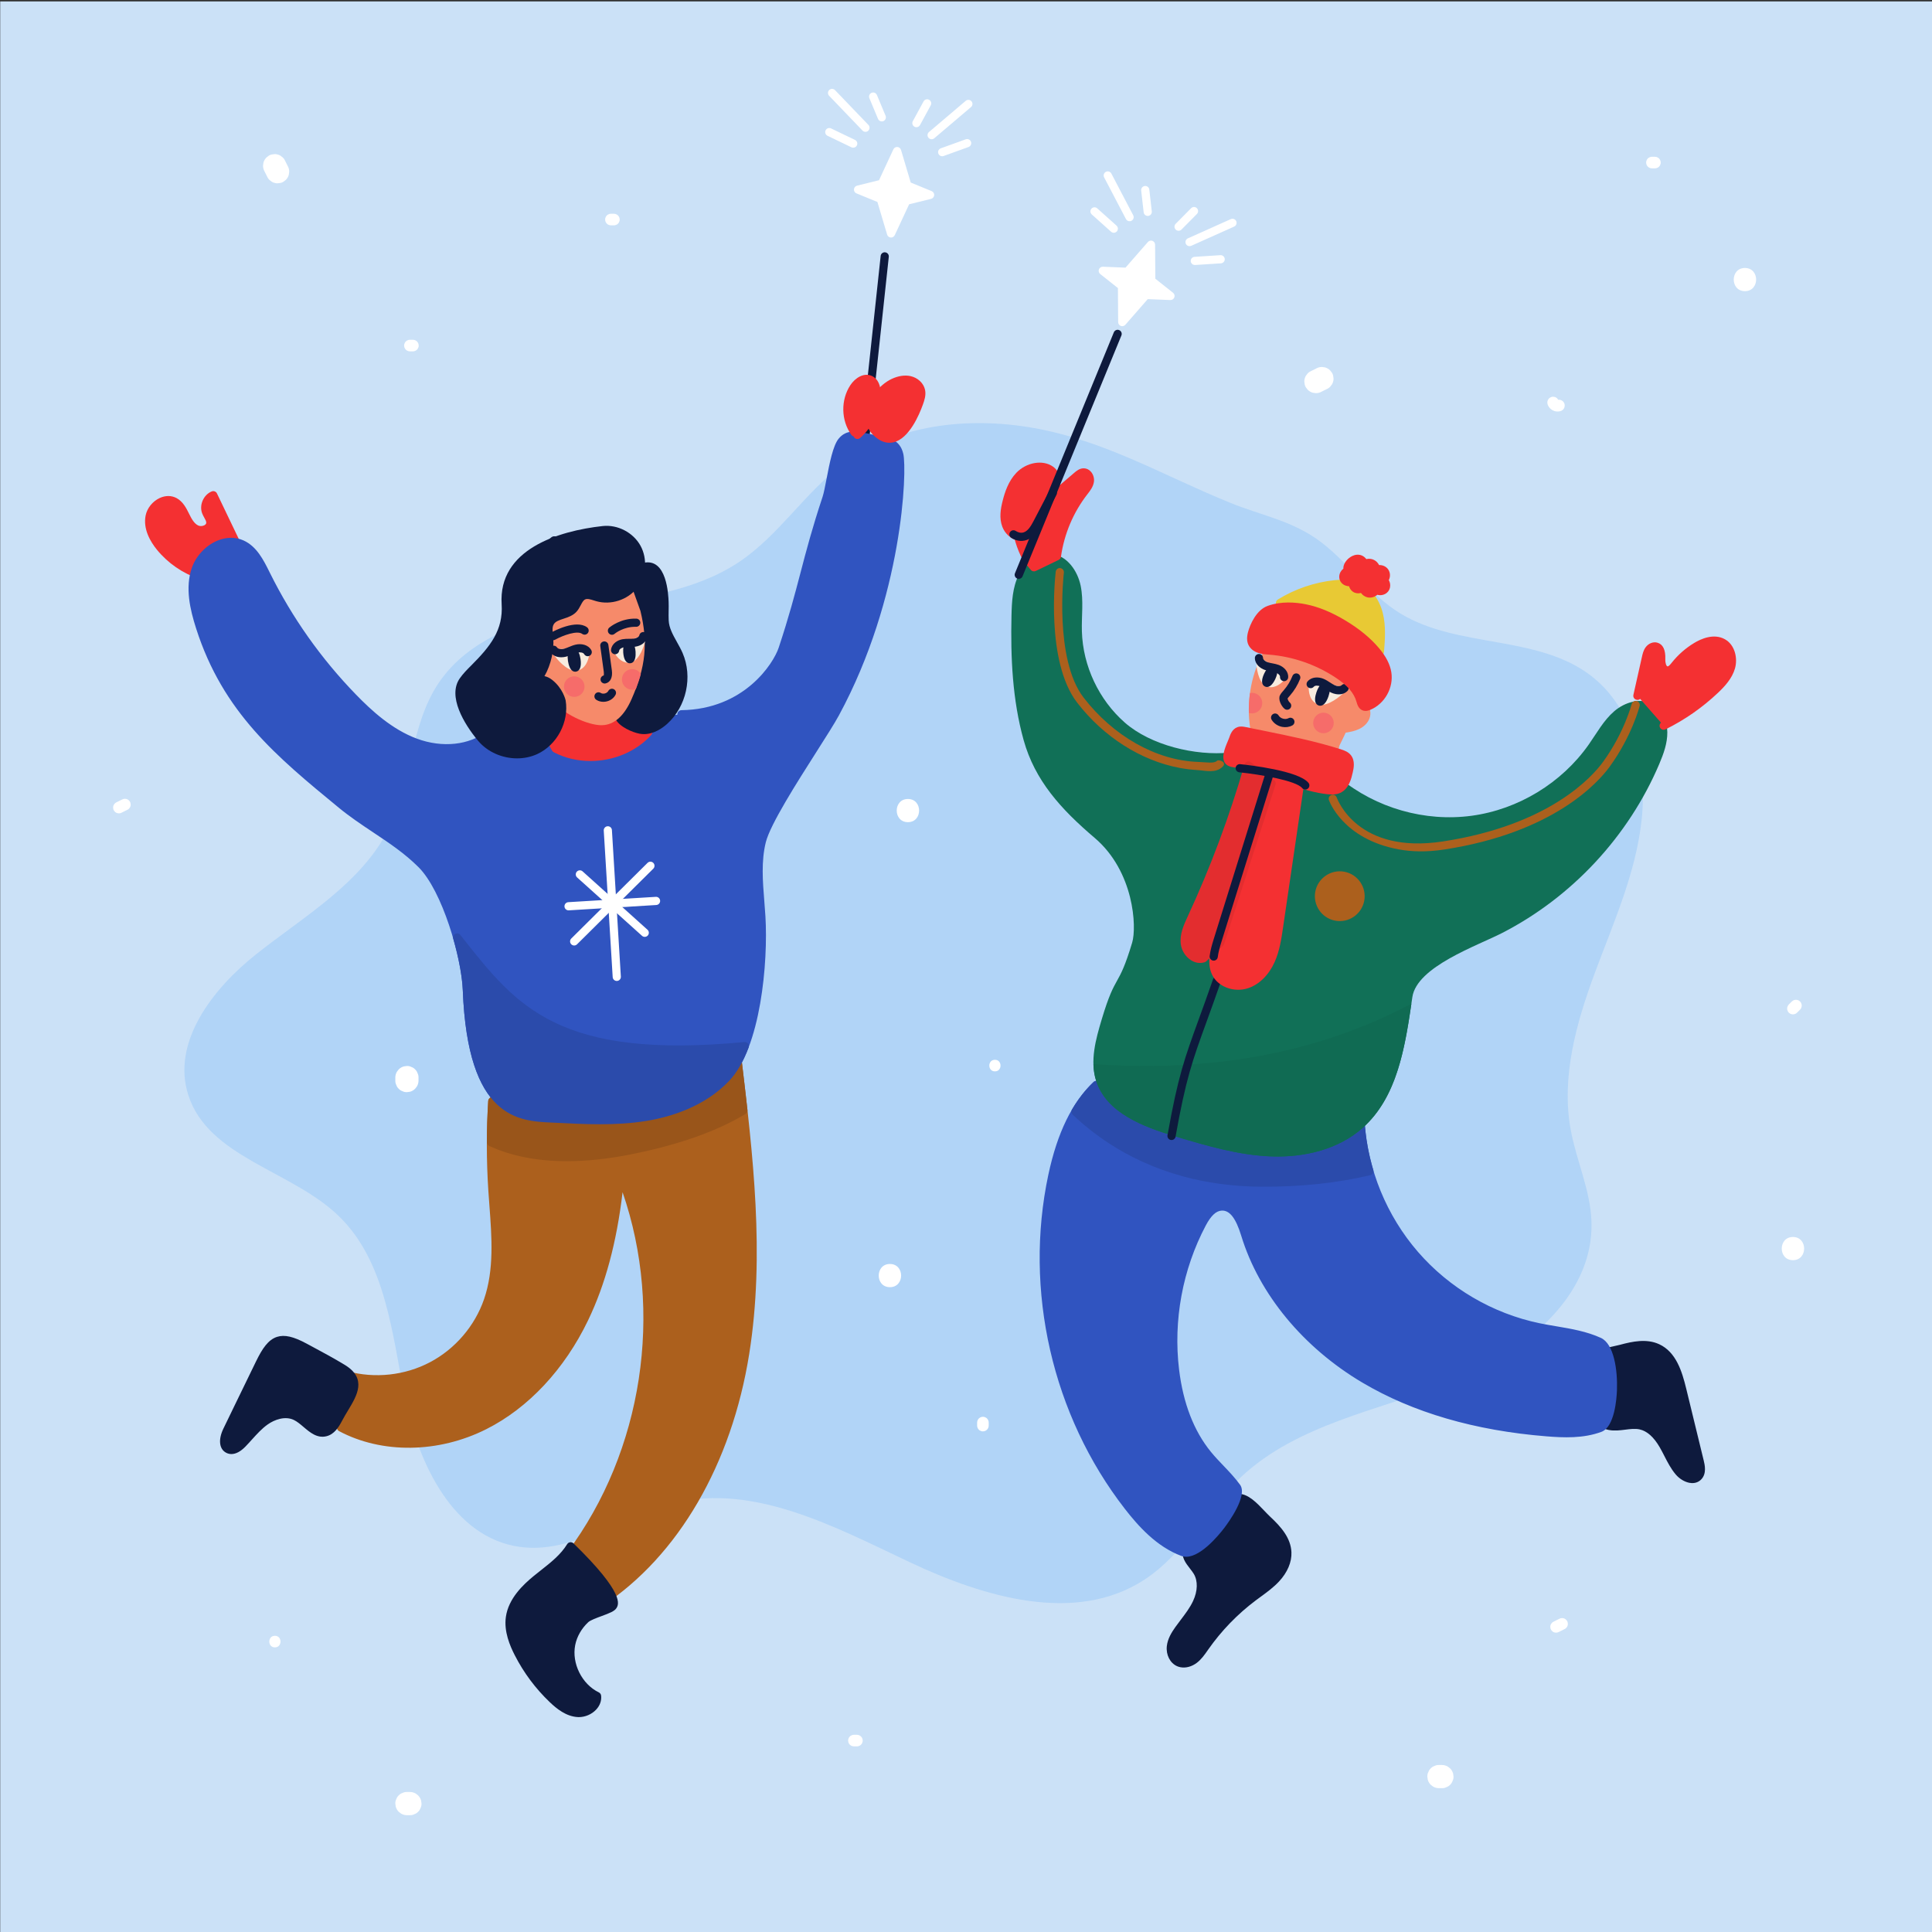 <?xml version="1.0" encoding="utf-8"?> <svg xmlns="http://www.w3.org/2000/svg" xmlns:xlink="http://www.w3.org/1999/xlink" version="1.1" x="0px" y="0px" viewBox="0 0 500 500" style="enable-background:new 0 0 500 500;" xml:space="preserve"><rect x="0" y="0" width="500" height="500" fill="#333333" stroke="none"/> <g id="BACKGROUND"> <g> <rect x="0.055" y="0.366" style="fill:#CBE1F7;" width="500" height="500"></rect> </g> </g> <g id="OBJECTS"> <g style="opacity:0.65;"> <path style="fill:#A3CDF7;" d="M267.253,110.717c-16.935-2.94-35.489-0.832-49.222,9.503c-9.69,7.292-16.358,18.123-26.374,24.959 c-11.896,8.119-26.908,9.614-41.066,12.258c-14.158,2.644-29.265,7.506-37.206,19.522c-7.2,10.895-6.813,25.192-12.493,36.951 c-7.007,14.509-21.975,23.034-34.6,33.045c-11.274,8.939-21.973,22.784-17.55,36.475c5.205,16.116,26.55,19.429,38.783,31.141 c12.411,11.882,13.944,30.732,17.373,47.567c3.428,16.836,12.505,35.752,29.514,38.178c13.92,1.986,26.449-8.14,40.127-11.395 c20.744-4.936,41.464,6.179,60.739,15.299s43.095,16.263,60.931,4.577c10.244-6.712,16.128-18.318,25.092-26.663 c14.503-13.502,35.272-17.126,53.758-24.263c18.485-7.136,37.466-21.917,36.812-41.721c-0.269-8.146-3.916-15.777-5.38-23.794 c-2.49-13.644,1.443-27.611,6.268-40.613c4.825-13.003,10.639-25.885,12.107-39.676c1.467-13.791-2.327-29.115-13.432-37.423 c-13.823-10.341-34.086-6.89-48.876-15.793c-8.007-4.82-13.171-12.764-20.47-18.393c-7.367-5.682-15.309-6.924-23.69-10.324 C301.256,123.184,285.837,113.943,267.253,110.717z"></path> </g> <g> <g> <g> <g> <path style="fill:#0E1A3D;" d="M221.775,134.417c-0.038,0-0.076-0.002-0.115-0.006c-0.581-0.062-1.002-0.584-0.939-1.165 l7.193-67.006c0.062-0.582,0.58-1.004,1.165-0.939c0.581,0.062,1.002,0.584,0.939,1.165l-7.193,67.006 C222.768,134.014,222.309,134.417,221.775,134.417z"></path> </g> <g> <g> <polygon style="fill:#FFFFFF;" points="230.601,60.416 227.94,51.48 222.055,49.073 228.228,47.55 232.162,39.097 234.823,48.033 240.708,50.439 234.535,51.963 "></polygon> </g> <g> <path style="fill:#FFFFFF;" d="M230.602,61.474c-0.026,0-0.052-0.001-0.078-0.003c-0.438-0.033-0.811-0.332-0.937-0.754 l-2.516-8.45l-5.416-2.215c-0.424-0.174-0.688-0.6-0.655-1.057c0.034-0.457,0.358-0.84,0.802-0.95l5.681-1.402l3.72-7.993 c0.186-0.399,0.59-0.642,1.037-0.609c0.438,0.033,0.811,0.332,0.937,0.754l2.517,8.45l5.416,2.215 c0.424,0.174,0.688,0.6,0.655,1.057c-0.034,0.457-0.358,0.84-0.802,0.95l-5.681,1.402l-3.72,7.993 C231.386,61.237,231.01,61.474,230.602,61.474z M225.461,49.323l2.879,1.177c0.297,0.121,0.523,0.371,0.614,0.677l1.865,6.261 l2.756-5.923c0.135-0.291,0.395-0.504,0.706-0.581l3.02-0.746l-2.879-1.177c-0.297-0.121-0.523-0.37-0.614-0.677l-1.865-6.261 l-2.756,5.923c-0.135,0.29-0.395,0.504-0.706,0.581L225.461,49.323z"></path> </g> </g> <g> <g> <g> <path style="fill:#FFFFFF;" d="M220.812,38.224c-0.154,0-0.311-0.034-0.458-0.104l-6.191-2.979 c-0.527-0.254-0.748-0.886-0.495-1.413c0.254-0.527,0.889-0.746,1.413-0.495l6.192,2.979 c0.527,0.254,0.748,0.886,0.495,1.413C221.584,38.003,221.206,38.224,220.812,38.224z"></path> </g> <g> <path style="fill:#FFFFFF;" d="M223.981,34.119c-0.278,0-0.556-0.109-0.763-0.326l-8.642-9.003 c-0.405-0.422-0.391-1.091,0.03-1.496c0.421-0.406,1.092-0.391,1.496,0.03l8.642,9.003c0.405,0.422,0.391,1.092-0.031,1.496 C224.509,34.021,224.245,34.119,223.981,34.119z"></path> </g> <g> <path style="fill:#FFFFFF;" d="M228.212,31.425c-0.415,0-0.808-0.245-0.977-0.651l-2.243-5.369 c-0.225-0.539,0.029-1.159,0.569-1.385c0.539-0.226,1.159,0.03,1.385,0.569l2.243,5.369c0.225,0.539-0.029,1.159-0.569,1.385 C228.486,31.398,228.348,31.425,228.212,31.425z"></path> </g> </g> <g> <g> <path style="fill:#FFFFFF;" d="M243.834,40.441c-0.434,0-0.84-0.268-0.995-0.7c-0.199-0.55,0.086-1.156,0.636-1.355 l6.462-2.332c0.547-0.199,1.156,0.085,1.355,0.636c0.199,0.55-0.086,1.156-0.636,1.355l-6.462,2.332 C244.075,40.421,243.953,40.441,243.834,40.441z"></path> </g> <g> <path style="fill:#FFFFFF;" d="M241.101,36.034c-0.3,0-0.598-0.127-0.807-0.374c-0.378-0.445-0.324-1.113,0.122-1.491 l9.514-8.076c0.447-0.379,1.114-0.323,1.492,0.122c0.378,0.446,0.324,1.113-0.122,1.492l-9.514,8.076 C241.586,35.952,241.343,36.034,241.101,36.034z"></path> </g> <g> <path style="fill:#FFFFFF;" d="M237.165,32.924c-0.171,0-0.344-0.041-0.504-0.128c-0.514-0.279-0.704-0.922-0.425-1.436 l2.778-5.114c0.28-0.513,0.92-0.703,1.436-0.425c0.514,0.279,0.704,0.922,0.425,1.436l-2.778,5.113 C237.904,32.723,237.541,32.924,237.165,32.924z"></path> </g> </g> </g> </g> <g> <g> <g> <path style="fill:#F43032;" d="M61.779,141.892c-2.195-4.577-4.39-9.154-6.585-13.731c-1.602,0.654-2.492,2.673-1.893,4.297 c0.366,0.991,1.204,1.864,1.134,2.918c-0.102,1.535-2.194,2.243-3.583,1.58c-1.389-0.663-2.18-2.128-2.86-3.508 c-0.68-1.381-1.421-2.858-2.771-3.596c-2.55-1.393-5.916,0.9-6.489,3.749c-0.574,2.848,0.864,5.734,2.696,7.99 c2.7,3.323,6.363,5.853,10.427,7.201"></path> </g> <g> <path style="fill:#F43032;" d="M51.853,149.85c-0.11,0-0.223-0.018-0.333-0.054c-4.229-1.403-8.105-4.08-10.915-7.537 c-1.718-2.115-3.617-5.369-2.912-8.867c0.38-1.884,1.799-3.649,3.616-4.496c1.521-0.708,3.09-0.697,4.418,0.028 c1.664,0.909,2.523,2.654,3.213,4.057c0.642,1.303,1.306,2.515,2.367,3.021c0.47,0.224,1.155,0.184,1.63-0.094 c0.277-0.162,0.425-0.364,0.441-0.602c0.025-0.375-0.222-0.817-0.507-1.328c-0.201-0.36-0.408-0.731-0.564-1.154 c-0.79-2.143,0.372-4.781,2.487-5.643c0.518-0.212,1.111,0.018,1.354,0.522l6.585,13.731c0.253,0.527,0.03,1.16-0.497,1.413 c-0.527,0.254-1.16,0.03-1.413-0.497l-6.043-12.601c-0.537,0.639-0.77,1.579-0.488,2.343c0.099,0.268,0.258,0.553,0.426,0.855 c0.392,0.703,0.837,1.499,0.77,2.499c-0.063,0.939-0.603,1.773-1.484,2.288c-1.086,0.636-2.502,0.705-3.611,0.177 c-1.672-0.798-2.574-2.411-3.354-3.996c-0.588-1.194-1.254-2.547-2.329-3.135c-0.976-0.532-1.991-0.207-2.509,0.034 c-1.209,0.563-2.188,1.768-2.435,2.995c-0.542,2.689,1.049,5.353,2.48,7.114c2.558,3.148,6.088,5.586,9.939,6.863 c0.555,0.184,0.855,0.783,0.671,1.338C52.71,149.569,52.297,149.85,51.853,149.85z"></path> </g> </g> <g> <g> <path style="fill:#3054C0;" d="M126.676,190.065c-5.249,4.158-12.821,4.421-19.106,2.109 c-6.285-2.312-11.495-6.839-16.163-11.641c-9.094-9.358-16.72-20.139-22.516-31.829c-1.528-3.082-3.176-6.478-6.318-7.88 c-4.653-2.077-10.27,1.676-11.931,6.493c-1.661,4.817-0.441,10.12,1.11,14.973c6.702,20.974,19.564,31.923,36.571,45.908 c6.874,5.653,14.419,9.187,20.727,15.465c6.308,6.278,11.435,23.719,11.78,32.612c1.305,33.622,14.762,32.817,23.102,33.24 c7.78,0.395,15.632,0.786,23.317-0.489c7.685-1.274,15.295-4.366,20.67-10.005c7.983-8.376,9.812-30.272,9.113-41.822 c-0.394-6.515-1.45-13.158,0.131-19.49c1.765-7.069,15.549-26.674,19.018-33.081c16.93-31.263,17.341-63.62,16.553-66.955 c-0.789-3.335-3.506-3.503-6.877-4.12c-3.125-0.571-6.016-1.819-8.009,0.654c-1.994,2.473-2.966,11.701-3.968,14.715 c-5.343,16.081-6.013,22.953-11.356,39.034c-1.647,4.956-9.686,16.671-26.172,16.892"></path> </g> <g> <path style="fill:#3054C0;" d="M155.268,290.956c-3.827,0-7.638-0.193-11.388-0.384l-1.014-0.047 c-8.682-0.38-21.801-0.956-23.092-34.209c-0.333-8.581-5.295-25.759-11.469-31.903c-3.596-3.579-7.547-6.211-11.729-8.998 c-2.953-1.968-6.007-4.002-8.924-6.4c-16.07-13.214-29.948-24.626-36.907-46.404c-1.544-4.834-2.883-10.473-1.102-15.64 c1.046-3.034,3.529-5.714,6.479-6.994c2.339-1.015,4.783-1.058,6.884-0.12c3.444,1.538,5.211,5.101,6.769,8.244l0.066,0.132 c5.766,11.632,13.278,22.251,22.327,31.562c3.934,4.047,9.281,9,15.769,11.386c6.584,2.422,13.513,1.676,18.083-1.945 c0.456-0.363,1.124-0.287,1.487,0.172c0.363,0.458,0.286,1.124-0.172,1.487c-5.144,4.077-12.858,4.949-20.129,2.273 c-6.888-2.533-12.466-7.689-16.557-11.897c-9.202-9.469-16.841-20.268-22.705-32.097l-0.065-0.132 c-1.468-2.962-2.987-6.025-5.736-7.252c-1.987-0.887-3.913-0.42-5.179,0.13c-2.423,1.051-4.462,3.251-5.321,5.742 c-1.579,4.581-0.321,9.803,1.117,14.306c6.769,21.183,20.424,32.411,36.235,45.413c2.834,2.33,5.843,4.335,8.753,6.274 c4.083,2.72,8.306,5.533,12.049,9.258c6.752,6.721,11.749,24.506,12.091,33.321c1.216,31.306,12.691,31.81,21.069,32.177 l1.03,0.048c7.61,0.388,15.482,0.788,23.09-0.475c5.874-0.975,14.125-3.446,20.076-9.69 c7.333-7.694,9.574-28.624,8.823-41.028c-0.079-1.295-0.183-2.594-0.288-3.896c-0.422-5.25-0.859-10.679,0.449-15.915 c1.24-4.967,7.961-15.517,13.361-23.994c2.499-3.923,4.657-7.311,5.753-9.334c17.189-31.741,17.028-63.78,16.454-66.207 c-0.535-2.265-2.054-2.626-5.165-3.167l-0.872-0.155c-0.549-0.101-1.091-0.221-1.623-0.339 c-2.639-0.588-4.191-0.85-5.372,0.615c-1.139,1.414-2.031,6.053-2.682,9.439c-0.395,2.06-0.737,3.839-1.105,4.946 c-2.66,8.008-4.184,13.825-5.658,19.451c-1.482,5.659-3.015,11.51-5.697,19.583c-1.602,4.82-9.604,17.381-27.162,17.617 c-0.005,0-0.009,0-0.014,0c-0.578,0-1.05-0.465-1.058-1.044c-0.008-0.585,0.46-1.065,1.045-1.073 c16.242-0.218,23.81-12.042,25.181-16.167c2.661-8.008,4.185-13.826,5.659-19.452c1.482-5.659,3.015-11.51,5.697-19.583 c0.324-0.975,0.67-2.773,1.036-4.677c0.77-4.005,1.642-8.544,3.112-10.368c2.066-2.561,4.943-1.92,7.481-1.354 c0.505,0.113,1.021,0.228,1.543,0.323l0.855,0.151c3.076,0.536,5.981,1.041,6.861,4.766 c1.032,4.363-0.11,37.154-16.652,67.702c-1.132,2.09-3.308,5.507-5.829,9.464c-5.038,7.908-11.936,18.738-13.093,23.37 c-1.223,4.899-0.801,10.152-0.392,15.232c0.106,1.315,0.211,2.629,0.29,3.937c0.721,11.906-1.194,34.005-9.404,42.617 c-6.355,6.667-15.07,9.292-21.262,10.318C163.393,290.739,159.322,290.956,155.268,290.956z"></path> </g> </g> <g> <g> <path style="fill:#F43032;" d="M237.837,104.37c0.376-1.051,0.758-2.169,0.529-3.261c-0.293-1.397-1.582-2.443-2.978-2.742 c-1.396-0.298-2.863,0.048-4.157,0.65c-4.218,1.962-8.592,8.833-4.44,12.864C232.196,117.129,236.35,108.522,237.837,104.37z"></path> </g> <g> <path style="fill:#F43032;" d="M230.176,114.589c-1.405,0-2.787-0.653-4.123-1.949c-1.63-1.583-2.281-3.666-1.881-6.027 c0.574-3.391,3.417-7.069,6.613-8.556c1.693-0.788,3.36-1.038,4.824-0.726c1.908,0.408,3.432,1.838,3.793,3.56 c0.297,1.417-0.183,2.758-0.568,3.835l0,0c-0.936,2.615-3.55,8.799-7.594,9.739 C230.884,114.548,230.529,114.589,230.176,114.589z M234.334,99.317c-0.998,0-1.961,0.337-2.656,0.66 c-2.26,1.051-4.905,3.953-5.418,6.99c-0.282,1.666,0.145,3.064,1.269,4.155c1.136,1.103,2.192,1.525,3.232,1.281 c2.474-0.574,4.762-4.71,6.08-8.39c0.376-1.051,0.651-1.917,0.49-2.688c-0.189-0.901-1.079-1.692-2.164-1.924 C234.889,99.342,234.61,99.317,234.334,99.317z M237.837,104.37h0.01H237.837z"></path> </g> </g> <g> <g> <path style="fill:#F43032;" d="M221.173,111.905c-2.398-3.359-2.488-8.201-0.215-11.646c0.952-1.444,2.756-2.729,4.311-1.971 c1.308,0.638,1.641,2.347,1.592,3.801c-0.134,3.969-1.976,7.851-4.965,10.465"></path> </g> <g> <path style="fill:#F43032;" d="M221.896,113.613c-0.295,0-0.588-0.122-0.797-0.362c-0.086-0.098-0.15-0.207-0.193-0.323 c-0.232-0.061-0.443-0.199-0.593-0.409c-2.666-3.733-2.764-9.014-0.238-12.844c1.226-1.857,3.519-3.382,5.659-2.34 c1.467,0.716,2.264,2.461,2.186,4.788c-0.143,4.238-2.134,8.435-5.326,11.227 C222.391,113.527,222.143,113.613,221.896,113.613z M224.295,99.127c-0.838,0-1.838,0.782-2.454,1.716 c-1.979,3-1.943,7.272,0.059,10.253c2.347-2.387,3.789-5.7,3.902-9.042c0.018-0.537,0-2.328-0.998-2.814 C224.646,99.162,224.474,99.127,224.295,99.127z"></path> </g> </g> <g> <g> <path style="fill:#FFFFFF;" d="M159.617,253.869c-0.555,0-1.021-0.432-1.055-0.994l-2.312-37.922 c-0.036-0.584,0.408-1.085,0.992-1.121c0.598-0.03,1.086,0.409,1.121,0.992l2.312,37.923c0.036,0.583-0.408,1.085-0.992,1.12 C159.661,253.868,159.639,253.869,159.617,253.869z"></path> </g> <g> <path style="fill:#FFFFFF;" d="M148.596,244.694c-0.272,0-0.545-0.104-0.752-0.313c-0.412-0.415-0.409-1.085,0.006-1.497 l19.733-19.572c0.415-0.411,1.086-0.408,1.497,0.006c0.412,0.415,0.409,1.085-0.006,1.497l-19.733,19.572 C149.135,244.592,148.865,244.694,148.596,244.694z"></path> </g> <g> <path style="fill:#FFFFFF;" d="M166.859,242.46c-0.252,0-0.505-0.09-0.707-0.272l-16.793-15.104 c-0.435-0.391-0.47-1.061-0.079-1.495c0.392-0.434,1.059-0.47,1.495-0.079l16.793,15.105c0.435,0.391,0.47,1.059,0.079,1.495 C167.437,242.342,167.149,242.46,166.859,242.46z"></path> </g> <g> <path style="fill:#FFFFFF;" d="M147.141,235.598c-0.555,0-1.021-0.433-1.055-0.994c-0.036-0.583,0.408-1.085,0.992-1.121 l22.641-1.38c0.591-0.037,1.085,0.409,1.121,0.992c0.036,0.583-0.408,1.085-0.992,1.121l-22.641,1.38 C147.185,235.597,147.163,235.598,147.141,235.598z"></path> </g> </g> <g> <g> <g> <path style="fill:#AC601D;" d="M147.664,402.361c20.68-27.701,25.732-66.322,12.874-98.411 c-1.159,12.816-3.706,25.661-9.279,37.26s-14.38,21.927-25.876,27.712c-11.495,5.785-25.79,6.559-37.148,0.51l1.419-13.538 c7.329,2.013,15.413,1.13,22.135-2.417c6.722-3.547,12.013-9.722,14.488-16.908c3.133-9.097,1.777-19.027,1.154-28.628 c-0.496-7.64-0.504-15.313-0.022-22.954l63.379-11.325c3.048,25.423,6.09,51.237,2.07,76.525 c-4.02,25.287-16.1,50.427-37.487,64.506c0.428-0.376,0.856-0.752,1.284-1.127l-9.078-5.68"></path> </g> <g> <path style="fill:#AC601D;" d="M155.373,415.752c-0.319,0-0.635-0.145-0.842-0.417c-0.337-0.441-0.275-1.069,0.142-1.437 l0.216-0.189l-7.873-4.926c-0.496-0.31-0.646-0.963-0.336-1.458c0.309-0.496,0.963-0.647,1.458-0.336l8.68,5.431 c18.007-12.843,30.707-35.424,34.995-62.399c3.967-24.95,1.015-50.439-1.942-75.119l-61.456,10.98 c-0.426,7.303-0.402,14.697,0.072,21.99c0.086,1.319,0.185,2.645,0.285,3.974c0.629,8.366,1.278,17.017-1.495,25.066 c-2.564,7.445-8.029,13.824-14.995,17.501c-6.598,3.481-14.44,4.481-21.704,2.805l-1.217,11.605 c10.448,5.272,23.995,4.965,35.545-0.848c10.475-5.271,19.494-14.938,25.397-27.224c4.843-10.08,7.845-22.149,9.179-36.897 c0.044-0.488,0.417-0.882,0.901-0.952c0.487-0.076,0.954,0.199,1.136,0.653c12.991,32.421,7.885,71.452-13.008,99.439 c-0.35,0.467-1.012,0.564-1.481,0.215c-0.469-0.35-0.565-1.013-0.215-1.482c19.566-26.208,24.995-62.309,14.308-93.18 c-1.533,12.989-4.461,23.86-8.911,33.121c-6.105,12.705-15.464,22.72-26.354,28.199c-12.389,6.231-26.996,6.423-38.122,0.498 c-0.38-0.203-0.6-0.616-0.555-1.045l1.419-13.538c0.033-0.309,0.199-0.588,0.456-0.764c0.258-0.175,0.579-0.228,0.878-0.146 c7.081,1.942,14.865,1.095,21.36-2.333c6.495-3.428,11.591-9.374,13.982-16.316c2.63-7.638,1.997-16.067,1.385-24.219 c-0.1-1.336-0.201-2.67-0.287-3.997c-0.497-7.659-0.504-15.427-0.022-23.088c0.031-0.487,0.39-0.89,0.87-0.976l63.38-11.325 c0.288-0.053,0.582,0.019,0.816,0.191c0.234,0.174,0.386,0.435,0.421,0.725c3.018,25.171,6.138,51.199,2.065,76.817 c-4.541,28.563-18.374,52.336-37.951,65.224C155.776,415.695,155.574,415.752,155.373,415.752z"></path> </g> </g> <g> <path style="fill:#0E1A3D;" d="M58.781,370.158c-0.794,1.635-1.356,4.058,0.262,4.885c1.259,0.644,2.711-0.372,3.698-1.385 c1.939-1.991,3.642-4.251,5.909-5.859c2.267-1.608,5.336-2.468,7.845-1.274c2.738,1.303,4.805,4.879,7.747,4.144 c1.643-0.41,2.614-2.059,3.401-3.558c2.707-5.152,7.034-9.328,1.019-12.986c-3.193-1.941-6.507-3.688-9.796-5.459 c-6.399-3.448-8.574-2.169-11.625,4.067C64.405,358.532,61.602,364.349,58.781,370.158z"></path> <path style="fill:#0E1A3D;" d="M59.887,376.306c-0.462,0-0.906-0.105-1.327-0.32c-1.842-0.942-2.129-3.411-0.731-6.29l0,0 l2.837-5.854c1.87-3.861,3.739-7.721,5.625-11.575c1.586-3.241,3.111-5.55,5.406-6.287c1.941-0.622,4.236-0.099,7.672,1.753 l1.279,0.687c2.833,1.521,5.762,3.095,8.565,4.799c5.832,3.547,3.207,7.9,0.891,11.741c-0.516,0.856-1.049,1.74-1.523,2.641 c-0.899,1.712-2.031,3.581-4.082,4.092c-2.407,0.61-4.275-0.982-5.921-2.38c-0.824-0.7-1.677-1.424-2.537-1.834 c-2.259-1.077-4.982-0.094-6.779,1.18c-1.508,1.07-2.753,2.45-4.073,3.91c-0.556,0.616-1.113,1.232-1.69,1.824 C62.271,375.657,61.028,376.306,59.887,376.306z M59.733,370.62c-0.561,1.156-1.079,3.036-0.209,3.48 c0.646,0.33,1.692-0.395,2.458-1.181c0.558-0.574,1.097-1.171,1.636-1.767c1.338-1.481,2.721-3.013,4.419-4.217 c2.288-1.622,5.829-2.831,8.913-1.366c1.11,0.529,2.07,1.345,2.998,2.132c1.669,1.419,2.771,2.254,4.038,1.941 c1.202-0.301,2.003-1.659,2.721-3.023c0.503-0.957,1.052-1.869,1.584-2.75c2.602-4.316,3.681-6.493-0.178-8.84 c-2.755-1.674-5.659-3.235-8.467-4.743l-1.281-0.688c-2.843-1.532-4.701-2.023-6.021-1.601 c-1.354,0.435-2.557,1.942-4.151,5.201c-1.884,3.85-3.753,7.709-5.621,11.567L59.733,370.62z"></path> </g> <g> <g> <path style="fill:#99551A;" d="M190.789,273.663l-63.379,11.325c-0.223,3.538-0.33,7.083-0.343,10.629 c7.197,3.304,18.597,5.546,35.952,2.106c13.954-2.765,23.225-6.622,29.369-10.334 C191.882,282.804,191.337,278.227,190.789,273.663z"></path> </g> <g> <path style="fill:#99551A;" d="M146.704,300.515c-7.647,0-14.365-1.314-20.08-3.937c-0.377-0.174-0.618-0.551-0.617-0.966 c0.014-3.684,0.13-7.281,0.345-10.69c0.031-0.487,0.39-0.89,0.87-0.976l63.38-11.325c0.288-0.053,0.582,0.019,0.816,0.191 c0.234,0.174,0.386,0.435,0.421,0.725c0.548,4.567,1.094,9.147,1.6,13.735c0.045,0.409-0.152,0.808-0.505,1.021 c-7.481,4.521-17.477,8.043-29.71,10.467C157.32,299.931,151.805,300.515,146.704,300.515z M128.129,294.932 c9.03,3.936,20.693,4.525,34.685,1.753c11.675-2.314,21.242-5.629,28.447-9.857c-0.443-3.983-0.914-7.959-1.389-11.925 l-61.456,10.98C128.248,288.79,128.151,291.826,128.129,294.932z"></path> </g> </g> <g> <path style="fill:#0E1A3D;" d="M147.682,400.177c-2.143,3.511-5.678,5.886-8.862,8.49c-3.184,2.604-6.267,5.841-6.85,9.913 c-0.459,3.203,0.717,6.415,2.189,9.296c2.257,4.419,5.265,8.453,8.857,11.878c1.828,1.743,3.986,3.404,6.507,3.564 c2.521,0.16,5.29-1.869,4.994-4.377c-4.845-2.34-7.739-8.149-6.689-13.427c0.493-2.479,1.843-4.74,3.679-6.462 c1.408-1.32,6.465-2.379,7.127-3.431C160.454,412.731,149.876,402.312,147.682,400.177z"></path> <path style="fill:#0E1A3D;" d="M149.806,444.386c-0.117,0-0.234-0.004-0.35-0.011c-2.971-0.189-5.393-2.158-7.171-3.853 c-3.695-3.524-6.747-7.616-9.069-12.162c-1.246-2.439-2.839-6.122-2.294-9.928c0.679-4.742,4.45-8.312,7.227-10.584 c0.593-0.485,1.198-0.961,1.804-1.439c2.663-2.099,5.177-4.082,6.825-6.782c0.167-0.275,0.451-0.459,0.771-0.499 c0.316-0.037,0.64,0.067,0.87,0.292c13.435,13.074,11.684,15.853,11.109,16.767c-0.499,0.793-1.716,1.27-3.823,2.047 c-1.305,0.482-2.93,1.08-3.477,1.593c-1.737,1.629-2.932,3.722-3.365,5.896c-0.948,4.765,1.737,10.154,6.112,12.266 c0.326,0.157,0.548,0.47,0.591,0.829c0.154,1.304-0.308,2.6-1.301,3.648C153.127,443.667,151.445,444.386,149.806,444.386z M147.851,401.826c-1.806,2.476-4.231,4.388-6.586,6.244c-0.596,0.47-1.191,0.938-1.774,1.416 c-2.503,2.048-5.898,5.233-6.472,9.244c-0.46,3.211,0.969,6.483,2.084,8.665c2.214,4.334,5.122,8.234,8.645,11.593 c1.518,1.447,3.554,3.127,5.844,3.273c1.13,0.07,2.352-0.422,3.14-1.254c0.308-0.325,0.649-0.81,0.731-1.422 c-4.926-2.724-7.775-8.736-6.673-14.278c0.518-2.603,1.937-5.099,3.993-7.027c0.859-0.806,2.479-1.403,4.193-2.034 c0.997-0.368,2.505-0.923,2.791-1.228C158.266,414.218,156.004,409.906,147.851,401.826z"></path> </g> </g> <g> <g> <g> <path style="fill:#F43032;" d="M166.453,190.266c0.435-0.251,0.869-0.502,1.304-0.753 c-5.879,6.449-16.238,8.273-23.965,4.219l-4.702-8.543l4.459-9.353l26.719,1.993l-2.494,11.01"></path> </g> <g> <path style="fill:#F43032;" d="M152.806,196.95c-3.289,0.001-6.569-0.74-9.506-2.28c-0.184-0.097-0.335-0.245-0.436-0.428 l-4.702-8.543c-0.164-0.298-0.175-0.658-0.028-0.965l4.459-9.353c0.188-0.395,0.599-0.633,1.034-0.6l26.719,1.993 c0.307,0.023,0.589,0.178,0.773,0.426c0.183,0.247,0.249,0.563,0.181,0.863l-2.494,11.01 c-0.01,0.044-0.023,0.088-0.038,0.129c0.107,0.349,0.029,0.74-0.23,1.024C164.557,194.596,158.67,196.95,152.806,196.95z M144.563,192.939c6.657,3.336,15.192,2.186,20.833-2.614c-0.021-0.386,0.17-0.769,0.527-0.975l0.794-0.458 c-0.005-0.094,0.004-0.19,0.025-0.285l2.222-9.812l-24.772-1.848l-3.913,8.209L144.563,192.939z"></path> </g> </g> <g> <path style="fill:#0E1A3D;" d="M160.237,184.274c-0.985,2.064,3.225,4.144,5.473,4.566c2.247,0.422,4.515-0.742,6.219-2.267 c4.662-4.17,6.249-11.423,3.754-17.159c-1.279-2.94-3.533-5.596-3.684-8.798c-0.2-4.247,1.022-4.457,0.186-8.626 c-0.673-3.357-2.244-6.403-5.482-5.29l-4.892,3.486l-1.645,7.206L160.237,184.274"></path> <path style="fill:#0E1A3D;" d="M166.673,189.988c-0.378,0-0.765-0.034-1.159-0.107c-1.905-0.358-5.183-1.792-6.171-3.736 c-0.351-0.692-0.407-1.405-0.165-2.078l-0.069-26.671c0-0.08,0.009-0.16,0.026-0.238l1.645-7.207 c0.058-0.253,0.207-0.475,0.418-0.626l4.891-3.486c0.083-0.059,0.172-0.114,0.271-0.139c6.279-1.571,6.602,8.395,6.68,10.059 c0.065,1.403-0.062,3.108,0.018,4.809c0.09,1.928,1.078,3.696,2.123,5.568c0.513,0.918,1.044,1.868,1.473,2.857 c2.681,6.164,0.991,13.889-4.019,18.37C171.473,188.401,169.273,189.988,166.673,189.988z M161.226,157.51l0.069,26.761 c0.001,0.159-0.035,0.315-0.103,0.458c-0.045,0.095-0.083,0.216,0.039,0.456c0.541,1.064,2.999,2.3,4.674,2.614 c1.607,0.299,3.548-0.433,5.319-2.015c4.349-3.89,5.816-10.597,3.489-15.948c-0.389-0.893-0.87-1.756-1.38-2.669 c-1.119-2.003-2.276-4.075-2.39-6.501c-0.11-2.339-2.029-3.131-1.245-4.44c0.776-1.299-0.243-1.824-0.602-3.609 c-0.26-1.301,0.168-2.727-1.136-3.476c-1.256-0.721,0.451-1.857-0.774-1.485l-4.431,3.158L161.226,157.51z"></path> </g> <g> <path style="fill:#F68A6A;" d="M165.741,158.09l-2.852-7.959l0.922-3.744l-10.6,2.993l-11.774,10.036l-0.891,12.885 l0.027,0.066c1.119,2.744-0.794,5.229,1.02,7.574c3.979,5.143,10.809,7.746,14.047,7.746c0.271,0,0.541-0.018,0.81-0.052 c2.853-0.371,5.21-2.628,7.005-6.709C167.129,172.573,167.748,166.383,165.741,158.09z"></path> </g> <g> <path style="fill:#0E1A3D;" d="M156.478,176.895c-0.489,0-0.928-0.341-1.034-0.838c-0.122-0.572,0.243-1.134,0.815-1.255 c-0.024-0.027,0.077-0.412-0.01-1.044l-0.9-6.56c-0.08-0.579,0.326-1.113,0.904-1.193c0.579-0.079,1.113,0.325,1.193,0.905 l0.9,6.56c0.251,1.829-0.38,3.133-1.647,3.403C156.625,176.888,156.551,176.895,156.478,176.895z"></path> </g> <g> <path style="fill:#0E1A3D;" d="M156.145,181.633c-0.658,0-1.295-0.18-1.83-0.527c-0.49-0.318-0.63-0.974-0.311-1.464 c0.318-0.489,0.973-0.63,1.464-0.311c0.285,0.186,0.691,0.236,1.083,0.131c0.393-0.103,0.722-0.345,0.879-0.646 c0.27-0.518,0.91-0.717,1.428-0.448c0.518,0.27,0.719,0.91,0.448,1.428c-0.435,0.834-1.243,1.458-2.218,1.714 C156.776,181.592,156.458,181.633,156.145,181.633z"></path> </g> <g> <path style="fill:#0E1A3D;" d="M137.985,176.961c2.87-2.493,4.457-7.863,4.142-11.652c-0.123-1.481-0.486-3.102,0.311-4.356 c1.241-1.952,4.371-1.638,5.952-3.326c1.002-1.07,1.275-2.844,2.604-3.462c1.129-0.525,2.424,0.065,3.621,0.405 c3.35,0.953,7.217-0.289,9.386-3.016c2.168-2.726,2.508-6.773,0.826-9.823s-5.288-4.92-8.751-4.54 c-2.691,0.296-5.11,1.806-7.131,3.607c-2.021,1.802-4.443-3.466-6.413-1.609c-4.12,3.883-9.599,7.006-11.191,12.439 c-1.211,4.13,0.86,13.263-0.95,17.168c-1.431,3.087-4.555,5.023-6.5,7.815c-2.951,4.235-2.681,10.436,0.627,14.398 c3.308,3.963,9.36,5.335,14.055,3.188c4.694-2.147,7.613-7.624,6.778-12.718c0,0-0.589-2.701-3.089-4.683 C139.762,174.815,137.985,176.961,137.985,176.961z"></path> <path style="fill:#0E1A3D;" d="M133.818,196.264c-3.815,0-7.653-1.631-10.111-4.575c-3.608-4.322-7.942-11.504-4.723-16.122 c0.865-1.241,1.93-2.306,2.96-3.335c5.015-5.011,8.305-9.193,7.881-15.866c-0.902-14.172,14.65-18.963,26.136-20.226 c3.879-0.426,7.907,1.663,9.793,5.081c1.886,3.417,1.506,7.938-0.923,10.993c-2.43,3.055-6.75,4.442-10.504,3.375 c-0.214-0.061-0.43-0.129-0.649-0.198c-0.861-0.271-1.673-0.527-2.237-0.266c-0.477,0.222-0.79,0.815-1.152,1.502 c-0.295,0.56-0.63,1.194-1.125,1.724c-0.921,0.983-2.19,1.4-3.309,1.768c-1.106,0.363-2.063,0.678-2.523,1.402 c-0.465,0.731-0.349,1.795-0.227,2.921c0.028,0.262,0.057,0.523,0.078,0.779c0.241,2.905-0.555,6.788-2.275,9.759 c0.632,0.128,1.311,0.431,2.014,0.988c2.765,2.191,3.439,5.162,3.466,5.287c0.92,5.609-2.253,11.564-7.373,13.906 C137.383,195.907,135.603,196.264,133.818,196.264z M156.987,138.2c-0.265,0-0.53,0.014-0.795,0.043 c-2.111,0.231-4.312,1.357-6.542,3.345c-1.07,0.954-2.084,2.033-3.065,3.077c-0.838,0.892-1.704,1.814-2.621,2.678 c-1.073,1.011-2.242,1.977-3.372,2.911c-3.308,2.734-6.433,5.316-7.529,9.056c-0.501,1.71-0.526,2.994-0.55,4.237 c-0.032,1.638-0.065,3.332-1.16,5.694c-0.913,1.971-2.417,3.474-3.872,4.927c-1.009,1.009-1.962,1.961-2.72,3.048 c-2.691,3.863-2.446,9.501,0.572,13.115c3.017,3.614,8.521,4.86,12.802,2.904c4.281-1.959,6.936-6.939,6.174-11.585v0.001 c-0.003,0-0.566-2.331-2.702-4.025c-1.155-0.915-2.009-0.62-2.479-0.284c-0.145,0.145-0.295,0.285-0.447,0.417 c-0.415,0.362-1.038,0.344-1.434-0.042c-0.394-0.385-0.427-1.008-0.075-1.433c0.118-0.142,0.286-0.309,0.498-0.478 c2.443-2.466,3.67-7.216,3.404-10.411c-0.02-0.239-0.047-0.481-0.073-0.726c-0.149-1.373-0.318-2.928,0.545-4.286 c0.867-1.363,2.345-1.849,3.649-2.278c0.963-0.316,1.874-0.615,2.424-1.204c0.301-0.321,0.543-0.779,0.798-1.264 c0.472-0.896,1.008-1.912,2.132-2.435c1.309-0.609,2.671-0.179,3.767,0.166c0.199,0.063,0.396,0.125,0.591,0.18 c2.958,0.842,6.356-0.252,8.268-2.657c1.912-2.405,2.211-5.963,0.727-8.653C162.545,139.785,159.783,138.2,156.987,138.2z"></path> </g> <g> <g> <g> <path style="fill:#F7ECDF;" d="M151.426,169.27c0,0-0.299,2.937-2.293,3.24c-1.995,0.303-4.81-3.464-4.81-3.464l4.005-0.207 L151.426,169.27z"></path> </g> <g> <path style="fill:#F7ECDF;" d="M148.911,173.584c-2.391,0-4.93-3.227-5.437-3.905c-0.234-0.313-0.276-0.729-0.11-1.083 c0.166-0.354,0.513-0.587,0.903-0.607l4.005-0.207c0.069-0.004,0.134,0,0.201,0.009l3.098,0.431 c0.564,0.078,0.965,0.589,0.908,1.155c-0.142,1.394-0.972,3.843-3.188,4.18 C149.166,173.575,149.038,173.584,148.911,173.584z M146.561,169.99c0.928,0.902,1.884,1.555,2.413,1.473 c0.578-0.088,0.944-0.713,1.157-1.305l-1.85-0.257L146.561,169.99z"></path> </g> </g> <g> <path style="fill:#0E1A3D;" d="M148.867,173.84c-0.4,0-0.989-0.189-1.424-1.137c-0.205-0.445-0.367-1.034-0.457-1.658 c-0.09-0.624-0.102-1.234-0.033-1.72c0.173-1.205,0.84-1.479,1.223-1.534c0.383-0.052,1.1,0.017,1.608,1.123 c0.205,0.446,0.367,1.035,0.458,1.658c0.277,1.918-0.156,3.104-1.19,3.254C148.996,173.834,148.934,173.84,148.867,173.84z M149.436,171.949h0.01H149.436z"></path> </g> <g> <path style="fill:#0E1A3D;" d="M145.27,170.102c-1.052,0-2.176-0.348-2.854-1.348c-0.328-0.484-0.202-1.142,0.282-1.47 c0.485-0.328,1.142-0.202,1.47,0.282c0.298,0.44,1.123,0.5,1.783,0.334c0.425-0.107,0.854-0.285,1.308-0.472 c0.55-0.227,1.118-0.461,1.751-0.604c1.412-0.319,3.201-0.004,4.012,1.421c0.289,0.508,0.112,1.154-0.396,1.443 c-0.51,0.29-1.155,0.112-1.443-0.396c-0.258-0.453-1.072-0.545-1.707-0.403c-0.457,0.103-0.92,0.294-1.409,0.496 c-0.503,0.207-1.023,0.422-1.595,0.566C146.104,170.046,145.693,170.102,145.27,170.102z"></path> </g> </g> <g> <g> <g> <path style="fill:#F7ECDF;" d="M159.944,168.448c0,0,1.293,2.401,3.102,1.954c1.81-0.447,2.88-4.657,2.88-4.657 l-3.491,1.239L159.944,168.448z"></path> </g> <g> <path style="fill:#F7ECDF;" d="M162.594,171.517c-1.715,0-3.031-1.543-3.582-2.567c-0.27-0.501-0.095-1.126,0.396-1.415 l2.492-1.463c0.058-0.034,0.119-0.063,0.182-0.085l3.491-1.239c0.368-0.13,0.779-0.048,1.067,0.215 c0.289,0.263,0.409,0.664,0.313,1.043c-0.205,0.806-1.344,4.854-3.653,5.423 C163.058,171.49,162.822,171.517,162.594,171.517z M161.491,168.767c0.358,0.38,0.831,0.723,1.301,0.608 c0.428-0.106,0.959-0.901,1.406-1.892l-1.313,0.466L161.491,168.767z M159.944,168.449h0.01H159.944z"></path> </g> </g> <g> <path style="fill:#0E1A3D;" d="M162.996,171.661c-0.956,0-1.574-1.004-1.704-2.777c-0.043-0.588-0.012-1.16,0.085-1.61 c0.25-1.15,0.922-1.368,1.3-1.396c0.332-0.023,0.661,0.088,0.927,0.318c0.651,0.562,0.831,1.78,0.88,2.456 c0.043,0.588,0.012,1.16-0.085,1.609c-0.25,1.151-0.922,1.369-1.3,1.396C163.064,171.66,163.03,171.661,162.996,171.661z"></path> </g> <g> <path style="fill:#0E1A3D;" d="M159.192,169.319c-0.044,0-0.088-0.003-0.133-0.008c-0.58-0.072-0.992-0.602-0.919-1.182 c0.193-1.543,1.639-2.468,2.988-2.701c1.084-0.187,2.114-0.036,2.992-0.164c0.58-0.084,1.245-0.412,1.336-0.852 c0.118-0.573,0.677-0.942,1.251-0.823c0.572,0.118,0.941,0.678,0.823,1.251c-0.267,1.294-1.485,2.283-3.104,2.52 c-1.07,0.155-2.082,0.008-2.938,0.154c-0.571,0.099-1.194,0.454-1.247,0.878 C160.174,168.928,159.718,169.319,159.192,169.319z"></path> </g> </g> <g> <circle style="fill:#F66C6A;" cx="148.613" cy="177.693" r="2.662"></circle> </g> <g> <path style="fill:#F66C6A;" d="M163.615,173.174c-1.47,0-2.662,1.192-2.662,2.662c0,1.47,1.192,2.662,2.662,2.662 c0.39,0,0.614,0.003,0.947-0.148c0.466-1.321,0.993-2.694,1.29-3.949C165.379,173.665,164.556,173.174,163.615,173.174z"></path> </g> <g> <path style="fill:#0E1A3D;" d="M158.371,164.281c-0.298,0-0.594-0.125-0.803-0.368c-0.38-0.443-0.332-1.107,0.11-1.488 c0.116-0.1,2.922-2.46,7.011-2.323c0.584,0.02,1.041,0.51,1.021,1.095c-0.02,0.584-0.532,1.045-1.095,1.021 c-3.264-0.103-5.534,1.791-5.556,1.81C158.859,164.198,158.615,164.281,158.371,164.281z"></path> </g> <g> <path style="fill:none;stroke:#0E1A3D;stroke-width:2.117;stroke-linecap:round;stroke-linejoin:round;stroke-miterlimit:10;" d=" M144.322,163.225"></path> </g> </g> <g> <path style="fill:#0E1A3D;stroke:#0E1A3D;stroke-width:2.117;stroke-linecap:round;stroke-linejoin:round;stroke-miterlimit:10;" d=" M95.283,221.621"></path> </g> <g> <g> <path style="fill:#2B4BAB;" d="M143.933,289.515c7.78,0.395,15.632,0.786,23.317-0.489c7.685-1.274,15.295-4.366,20.67-10.005 c1.965-2.062,3.556-4.946,4.829-8.291c-49.457,4.727-60.286-10.208-74.436-28.101c1.46,5.077,2.378,10.057,2.518,13.645 C122.135,289.897,135.592,289.092,143.933,289.515z"></path> </g> <g> <path style="fill:#2B4BAB;" d="M155.268,290.956c-3.827,0-7.638-0.193-11.388-0.384l0,0l-1.014-0.047 c-8.682-0.38-21.801-0.956-23.092-34.209c-0.136-3.512-1.039-8.394-2.477-13.394c-0.14-0.486,0.084-1.003,0.533-1.234 c0.45-0.23,1-0.113,1.314,0.285l0.757,0.957c13.828,17.506,24.754,31.325,72.749,26.747c0.37-0.035,0.721,0.121,0.943,0.411 c0.222,0.292,0.277,0.676,0.147,1.018c-1.406,3.694-3.107,6.603-5.053,8.645c-6.355,6.668-15.07,9.293-21.262,10.319 C163.393,290.739,159.322,290.956,155.268,290.956z M143.987,288.458c7.61,0.388,15.482,0.788,23.09-0.475 c5.874-0.975,14.125-3.446,20.076-9.69c1.471-1.543,2.8-3.675,3.961-6.349c-44.933,3.94-57.903-8.961-70.545-24.762 c0.757,3.39,1.222,6.545,1.319,9.053c1.216,31.306,12.691,31.81,21.069,32.177L143.987,288.458z"></path> </g> </g> </g> <g> <path style="fill:#0E1A3D;" d="M143.138,165.694c-0.373,0-0.734-0.197-0.928-0.547c-0.282-0.512-0.097-1.155,0.415-1.438 c0.653-0.361,6.468-3.467,9.301-1.365c0.469,0.348,0.568,1.011,0.22,1.481c-0.348,0.469-1.01,0.568-1.481,0.22 c-1.255-0.93-4.858,0.328-7.018,1.518C143.487,165.652,143.311,165.694,143.138,165.694z"></path> </g> </g> </g> <g> <g> <g> <g> <g> <path style="fill:#E8C934;" d="M331.257,156.06c4.298-2.659,9.202-4.332,14.229-4.854c1.819-0.189,3.703-0.222,5.425,0.395 c3.074,1.101,5.128,4.138,5.927,7.304c0.798,3.166,0.544,6.491,0.285,9.746"></path> </g> <g> <path style="fill:#E8C934;" d="M356.925,169.69c-0.525-0.099-0.902-0.58-0.858-1.124c0.249-3.134,0.508-6.375-0.255-9.402 c-0.628-2.49-2.339-5.521-5.258-6.566c-1.633-0.587-3.51-0.489-4.958-0.338c-4.86,0.504-9.626,2.13-13.783,4.701 c-0.496,0.308-1.148,0.155-1.456-0.343c-0.308-0.497-0.154-1.15,0.344-1.457c4.426-2.738,9.501-4.469,14.676-5.007 c1.671-0.173,3.852-0.278,5.891,0.451c3.144,1.126,5.611,4.132,6.596,8.042c0.849,3.366,0.565,6.938,0.313,10.089 c-0.047,0.583-0.557,1.018-1.139,0.971C357,169.702,356.962,169.697,356.925,169.69z"></path> </g> </g> <g> <g> <path style="fill:#F68A6A;" d="M350.108,183.115c0.522-0.885,1.897-1.009,2.689-0.356s0.989,1.858,0.624,2.819 c-0.364,0.961-1.196,1.687-2.121,2.133c-0.926,0.446-1.948,0.644-2.96,0.821"></path> </g> <g> <path style="fill:#F68A6A;" d="M348.144,189.573c-0.421-0.079-0.768-0.411-0.847-0.859c-0.1-0.576,0.285-1.124,0.861-1.225 c0.961-0.168,1.89-0.35,2.683-0.733c0.779-0.375,1.359-0.942,1.591-1.554c0.223-0.587,0.087-1.301-0.308-1.627 c-0.168-0.14-0.445-0.202-0.7-0.157c-0.089,0.015-0.307,0.07-0.404,0.234c-0.298,0.504-0.948,0.669-1.449,0.374 c-0.504-0.297-0.671-0.946-0.374-1.45c0.383-0.649,1.062-1.102,1.86-1.243c0.865-0.152,1.768,0.075,2.414,0.609 c1.104,0.912,1.491,2.561,0.94,4.011c-0.428,1.13-1.37,2.093-2.652,2.71c-1.038,0.5-2.123,0.716-3.236,0.91 C348.393,189.598,348.266,189.596,348.144,189.573z"></path> </g> </g> <g> <path style="fill:#F68A6A;" d="M346.656,192.945c3.158-6.388,5.07-11.059,5.535-13.523l0.039-0.209l-2.026-9.108l-12.471-4.319 l-10.912,3.199l-0.202,0.396c-3.029,5.919-4.102,12.791-3.023,19.351l0.113,0.683l22.035,6.993L346.656,192.945z"></path> </g> <g> <g> <g> <path style="fill:#F7ECDF;" d="M339.769,177.662c0,0-0.25,2.941,1.654,3.608c1.904,0.667,5.368-2.514,5.368-2.514 l-3.897-0.944L339.769,177.662z"></path> </g> <g> <path style="fill:#F7ECDF;" d="M341.442,182.367c-0.125-0.024-0.248-0.056-0.369-0.098c-2.115-0.741-2.478-3.301-2.359-4.697 c0.049-0.567,0.536-0.995,1.106-0.967l3.125,0.15c0.068,0.003,0.134,0.013,0.199,0.029l3.897,0.944 c0.379,0.092,0.677,0.386,0.775,0.764c0.098,0.378-0.021,0.78-0.309,1.044C346.884,180.107,343.792,182.809,341.442,182.367z M340.881,178.774c0.095,0.609,0.328,1.299,0.893,1.497c0.516,0.191,1.566-0.288,2.644-1.002l-1.674-0.406L340.881,178.774z M339.769,177.661l0.01,0.002L339.769,177.661z"></path> </g> </g> <g> <path style="fill:#0E1A3D;" d="M341.451,182.63c-0.063-0.012-0.127-0.029-0.191-0.051c-0.366-0.126-0.97-0.517-0.918-1.734 c0.022-0.49,0.146-1.089,0.351-1.685c0.628-1.831,1.544-2.688,2.544-2.351c0.366,0.126,0.97,0.517,0.918,1.734 c-0.022,0.49-0.146,1.089-0.351,1.685C343.217,181.942,342.368,182.803,341.451,182.63z"></path> </g> <g> <path style="fill:#0E1A3D;" d="M345.664,179.618c-0.415-0.078-0.809-0.209-1.152-0.368c-0.536-0.248-1.007-0.555-1.462-0.852 c-0.444-0.289-0.863-0.562-1.294-0.748c-0.599-0.258-1.414-0.316-1.751,0.08c-0.379,0.445-1.047,0.5-1.491,0.123 c-0.446-0.378-0.502-1.046-0.123-1.492c1.058-1.25,2.872-1.232,4.205-0.655c0.595,0.258,1.11,0.593,1.609,0.918 c0.411,0.268,0.8,0.521,1.198,0.706c0.614,0.285,1.438,0.379,1.813,0.001c0.411-0.415,1.083-0.417,1.497-0.005 c0.416,0.412,0.418,1.082,0.006,1.497C347.868,179.679,346.698,179.813,345.664,179.618z"></path> </g> </g> <g> <path style="fill:none;stroke:#0E1A3D;stroke-width:2.117;stroke-linecap:round;stroke-linejoin:round;stroke-miterlimit:10;" d=" M333.112,182.626"></path> </g> <g> <path style="fill:#0E1A3D;" d="M332.915,183.666c-0.165-0.031-0.324-0.101-0.464-0.213c-0.866-0.692-1.745-2.48-1.185-3.532 c0.248-0.47,0.58-0.847,0.874-1.181l0.145-0.165c0.934-1.079,1.674-2.302,2.2-3.632c0.216-0.543,0.827-0.81,1.374-0.595 c0.543,0.215,0.809,0.83,0.595,1.373c-0.614,1.553-1.478,2.979-2.569,4.239l-0.156,0.178c-0.195,0.221-0.381,0.433-0.515,0.641 c0.055,0.279,0.314,0.824,0.558,1.019c0.457,0.365,0.532,1.031,0.166,1.488C333.686,183.603,333.288,183.736,332.915,183.666z"></path> </g> <g> <path style="fill:#0E1A3D;" d="M331.833,188.119c-1.115-0.21-2.147-0.865-2.745-1.867c-0.3-0.502-0.136-1.152,0.367-1.451 c0.503-0.299,1.152-0.134,1.451,0.367c0.481,0.807,1.72,1.151,2.547,0.706c0.515-0.278,1.157-0.082,1.432,0.433 c0.276,0.515,0.083,1.157-0.432,1.433C333.642,188.174,332.711,188.285,331.833,188.119z"></path> </g> <g> <g> <path style="fill:#F43032;" d="M324,163.889c-0.214,0.835-0.319,1.751,0.043,2.533c0.362,0.782,1.142,1.304,1.962,1.568 c0.82,0.264,1.692,0.306,2.551,0.377c6.292,0.514,12.445,2.644,17.708,6.13c2.513,1.664,4.943,3.808,5.774,6.705 c0.19,0.663,0.391,1.467,1.047,1.678c0.371,0.119,0.773-0.004,1.133-0.152c3.278-1.355,5.374-5.112,4.804-8.614 c-0.352-2.16-1.579-4.081-2.996-5.748c-2.331-2.744-5.227-4.966-8.309-6.828c-3.1-1.873-6.444-3.411-9.996-4.115 c-2.99-0.592-6.384-0.661-9.292,0.379C326.155,158.617,324.565,161.693,324,163.889z"></path> </g> <g> <path style="fill:#F43032;" d="M353.012,183.952c-0.083-0.016-0.167-0.037-0.251-0.064c-1.166-0.376-1.496-1.538-1.715-2.307 c-0.647-2.258-2.345-4.201-5.366-6.202c-5.129-3.396-11.077-5.458-17.209-5.957l-0.286-0.023 c-0.814-0.063-1.654-0.129-2.503-0.402c-1.222-0.393-2.144-1.15-2.599-2.131c-0.406-0.88-0.441-1.94-0.107-3.241l0,0 c0.525-2.043,2.19-5.779,5.098-6.82c3.526-1.263,7.263-0.939,9.854-0.421c3.31,0.656,6.692,2.045,10.338,4.247 c3.567,2.155,6.37,4.461,8.568,7.049c1.843,2.169,2.901,4.218,3.234,6.264c0.653,4.011-1.687,8.208-5.444,9.761 C354.187,183.887,353.624,184.067,353.012,183.952z M332.631,167.85c5.061,0.953,9.914,2.914,14.218,5.765 c3.466,2.295,5.438,4.613,6.207,7.296c0.098,0.344,0.247,0.87,0.372,0.972c-0.011-0.01,0.09-0.01,0.387-0.133 c2.825-1.168,4.654-4.447,4.163-7.465c-0.269-1.655-1.171-3.367-2.757-5.233c-2.048-2.411-4.682-4.573-8.05-6.608 c-3.432-2.073-6.591-3.375-9.656-3.982c-3.228-0.649-6.332-0.521-8.728,0.338c-1.725,0.617-3.197,3.16-3.761,5.353 c0,0.001,0,0.001,0,0.001c-0.209,0.809-0.215,1.406-0.022,1.825c0.199,0.432,0.683,0.798,1.326,1.004 c0.607,0.196,1.293,0.25,2.02,0.306l0.293,0.023C329.982,167.422,331.313,167.602,332.631,167.85z M324.001,163.889 l0.01,0.002L324.001,163.889z"></path> </g> </g> <g> <g> <path style="fill:#F43032;" d="M347.788,149.867c0.446,0.909,1.906,1.067,2.536,0.275c-0.41,0.674-0.252,1.657,0.39,2.114 c0.642,0.457,1.68,0.238,2.025-0.471c-0.01,0.81,0.596,1.588,1.385,1.775c0.789,0.187,1.68-0.235,2.035-0.963 c0.625,0.581,1.746,0.49,2.269-0.184c0.523-0.675,0.332-1.783-0.387-2.244c0.663-0.497,0.823-1.545,0.339-2.217 c-0.484-0.672-1.528-0.853-2.21-0.383c0.005-0.702-0.416-1.39-1.043-1.706c-0.648-0.326-1.375-0.208-1.979,0.143 c-1.52-3.532-5.675,0.653-4.063,1.679C348.103,147.785,347.331,148.936,347.788,149.867z"></path> </g> <g> <path style="fill:#F43032;" d="M354.003,154.617c-0.042-0.008-0.083-0.016-0.123-0.026c-0.679-0.161-1.264-0.582-1.66-1.138 c-0.026,0.007-0.052,0.014-0.078,0.021c-0.721,0.184-1.465,0.055-2.042-0.355c-0.484-0.345-0.813-0.85-0.966-1.407 c-0.087-0.002-0.174-0.007-0.262-0.017c-0.902-0.105-1.664-0.607-2.035-1.361l0,0c-0.355-0.724-0.321-1.567,0.091-2.311 c0.188-0.337,0.442-0.627,0.738-0.856c-0.017-0.228,0.004-0.469,0.064-0.717c0.317-1.283,1.767-2.748,3.419-2.884 c0.981-0.08,1.836,0.324,2.454,1.128c0.688-0.16,1.382-0.088,1.999,0.223c0.567,0.285,1.025,0.764,1.309,1.329 c0.885-0.048,1.79,0.338,2.327,1.087c0.594,0.824,0.628,1.927,0.18,2.797c0.158,0.273,0.269,0.578,0.325,0.901 c0.126,0.734-0.048,1.475-0.48,2.03c-0.431,0.556-1.104,0.909-1.848,0.969c-0.336,0.028-0.667-0.006-0.978-0.097 C355.782,154.506,354.872,154.78,354.003,154.617z M352.935,150.745c0.015,0.003,0.031,0.006,0.047,0.01 c0.482,0.114,0.82,0.547,0.815,1.043c-0.003,0.318,0.264,0.66,0.572,0.733c0.302,0.061,0.699-0.112,0.838-0.397 c0.147-0.301,0.428-0.515,0.758-0.577c0.33-0.062,0.67,0.037,0.916,0.266c0.078,0.073,0.217,0.11,0.365,0.099 c0.147-0.012,0.28-0.073,0.346-0.157c0.065-0.084,0.091-0.227,0.066-0.373c-0.025-0.146-0.097-0.272-0.188-0.331 c-0.292-0.188-0.474-0.506-0.486-0.852c-0.013-0.346,0.145-0.677,0.423-0.885c0.203-0.152,0.263-0.546,0.114-0.752 c-0.148-0.207-0.54-0.275-0.751-0.13c-0.325,0.225-0.749,0.25-1.096,0.064c-0.348-0.184-0.566-0.548-0.563-0.943 c0.003-0.301-0.191-0.618-0.46-0.753c-0.36-0.182-0.764-0.008-0.972,0.113c-0.262,0.152-0.578,0.182-0.863,0.089 c-0.287-0.095-0.52-0.309-0.641-0.586c-0.364-0.852-0.768-0.771-0.96-0.733c-0.697,0.138-1.298,0.862-1.416,1.212 c0.281,0.256,0.407,0.648,0.317,1.026c-0.105,0.439-0.475,0.764-0.923,0.809c-0.149,0.015-0.318,0.144-0.412,0.312 c-0.043,0.076-0.104,0.223-0.042,0.35l0,0c0.046,0.093,0.196,0.168,0.362,0.19c0.168,0.018,0.33-0.026,0.396-0.108 c0.346-0.436,0.973-0.53,1.434-0.208c0.457,0.32,0.589,0.94,0.298,1.418c-0.128,0.21-0.075,0.577,0.1,0.703 c0.05,0.035,0.162,0.061,0.29,0.028c0.089-0.023,0.153-0.067,0.168-0.1C351.996,150.892,352.468,150.657,352.935,150.745z"></path> </g> </g> <g> <g> <g> <path style="fill:#F7ECDF;" d="M331.551,175.278c0,0-1.715,2.12-3.411,1.346c-1.696-0.774-1.969-5.109-1.969-5.109 l3.201,1.864L331.551,175.278z"></path> </g> <g> <path style="fill:#F7ECDF;" d="M328.378,177.804c-0.224-0.042-0.451-0.113-0.678-0.216c-2.163-0.987-2.533-5.176-2.585-6.006 c-0.025-0.39,0.168-0.762,0.5-0.967c0.333-0.205,0.752-0.211,1.089-0.014l3.201,1.864c0.058,0.034,0.113,0.073,0.163,0.117 l2.178,1.9c0.429,0.374,0.485,1.021,0.127,1.463C331.642,176.848,330.064,178.121,328.378,177.804z M327.549,173.542 c0.256,1.057,0.63,1.937,1.031,2.12c0.439,0.199,0.971-0.05,1.391-0.357l-1.219-1.063L327.549,173.542z"></path> </g> </g> <g> <path style="fill:#0E1A3D;" d="M327.688,177.776c-0.104-0.02-0.208-0.053-0.31-0.101c-0.923-0.43-1.007-1.634-0.231-3.303 c0.775-1.669,1.751-2.38,2.671-1.955c0.923,0.431,1.007,1.634,0.231,3.303C329.36,177.203,328.514,177.931,327.688,177.776z M328.739,176.339l0.01,0.002L328.739,176.339z"></path> </g> <g> <path style="fill:#0E1A3D;" d="M332.129,176.273c-0.517-0.097-0.893-0.566-0.86-1.104c0.026-0.426-0.52-0.891-1.064-1.094 c-0.817-0.304-1.838-0.346-2.858-0.696c-1.176-0.404-2.557-1.446-2.584-3.052c-0.01-0.585,0.456-1.066,1.041-1.076 c0.584-0.014,1.066,0.456,1.076,1.041c0.008,0.449,0.6,0.894,1.155,1.085c0.838,0.287,1.879,0.33,2.91,0.714 c1.281,0.478,2.531,1.654,2.437,3.206c-0.035,0.583-0.537,1.027-1.121,0.992C332.217,176.287,332.172,176.281,332.129,176.273 z"></path> </g> </g> <g> <path style="fill:#F66C6A;" d="M345.127,187.597c-0.272,1.445-1.664,2.396-3.109,2.124c-1.445-0.272-2.396-1.664-2.124-3.109 c0.272-1.445,1.664-2.396,3.109-2.124C344.448,184.761,345.399,186.152,345.127,187.597z"></path> </g> <g> <path style="fill:#F66C6A;" d="M326.628,182.456c0.272-1.445-0.679-2.837-2.124-3.109c-0.341-0.064-0.678-0.055-1,0.007 c-0.236,1.701-0.331,3.419-0.287,5.136c0.1,0.031,0.196,0.069,0.302,0.089C324.964,184.852,326.356,183.901,326.628,182.456z"></path> </g> </g> <g> <g> <path style="fill:#0E1A3D;" d="M410.613,363.028c0.874,2.817,3.018,5.434,5.913,6.002c2.63,0.516,5.38-0.706,8-0.145 c2.617,0.56,4.553,2.781,5.899,5.095c1.346,2.314,2.324,4.87,4.05,6.915c1.269,1.504,3.717,2.646,5.066,1.214 c0.934-0.992,0.673-2.57,0.35-3.894c-1.51-6.2-3.02-12.4-4.529-18.6c-1.024-4.205-2.471-8.948-6.398-10.767 c-2.911-1.349-6.321-0.634-9.419,0.202c-2.075,0.56-10.823,2.023-11.291,4.14c-0.132,0.596,1.473,2.413,1.667,3.115 C410.507,358.43,409.927,360.817,410.613,363.028z"></path> <path style="fill:#0E1A3D;" d="M437.219,383.752c-1.262-0.238-2.599-1.045-3.553-2.174c-1.237-1.468-2.103-3.155-2.939-4.788 c-0.388-0.759-0.791-1.544-1.217-2.277c-1.533-2.636-3.284-4.181-5.205-4.592c-1.149-0.234-2.384-0.089-3.692,0.077 c-1.371,0.174-2.788,0.354-4.235,0.082c-0.018-0.003-0.036-0.007-0.056-0.01c-2.997-0.587-5.635-3.228-6.72-6.726l0,0 c-0.402-1.298-0.418-2.588-0.433-3.836c-0.012-1.046-0.024-2.034-0.269-2.92c-0.056-0.16-0.392-0.661-0.615-0.992 c-0.768-1.145-1.23-1.884-1.064-2.634c0.443-2.004,3.979-3.142,10.348-4.541c0.728-0.16,1.325-0.29,1.7-0.391 c3.192-0.863,6.872-1.651,10.14-0.141c4.352,2.018,5.886,6.982,6.981,11.477l4.529,18.6c0.265,1.089,0.816,3.355-0.608,4.869 c-0.634,0.673-1.481,1.015-2.449,0.988C437.654,383.817,437.437,383.793,437.219,383.752z M424.571,367.814 c0.059,0.011,0.118,0.023,0.176,0.035c2.53,0.542,4.748,2.426,6.593,5.598c0.455,0.783,0.871,1.593,1.272,2.377 c0.817,1.597,1.59,3.106,2.672,4.388c0.712,0.844,1.818,1.471,2.637,1.495c0.476,0.013,0.713-0.178,0.849-0.324 c0.563-0.597,0.363-1.809,0.093-2.917l-4.529-18.6c-0.978-4.015-2.316-8.435-5.814-10.056 c-2.622-1.217-5.865-0.503-8.699,0.263c-0.396,0.108-1.027,0.246-1.797,0.416c-5.164,1.135-8.075,2.086-8.666,2.831 c0.143,0.288,0.473,0.779,0.685,1.096c0.415,0.617,0.772,1.15,0.899,1.611c0.317,1.149,0.331,2.322,0.344,3.456 c0.013,1.146,0.026,2.229,0.338,3.234c0.857,2.766,2.862,4.837,5.106,5.276c1.136,0.25,2.338,0.069,3.616-0.094 C421.716,367.723,423.129,367.543,424.571,367.814z M409.297,353.167L409.297,353.167L409.297,353.167z"></path> </g> <g> <path style="fill:#0E1A3D;" d="M310.16,398.58c-1.173,0.677-2.545,1.357-2.935,2.653c-0.611,2.028,1.528,3.706,2.623,5.519 c1.443,2.389,1.06,5.508-0.124,8.035c-1.185,2.527-3.068,4.646-4.685,6.919c-0.949,1.334-1.834,2.791-2.013,4.418 c-0.18,1.627,0.531,3.454,2.029,4.113c1.318,0.58,2.904,0.123,4.048-0.751c1.145-0.874,1.95-2.107,2.779-3.285 c3.448-4.901,7.669-9.258,12.458-12.86c2.025-1.523,4.167-2.926,5.895-4.778c1.728-1.853,3.032-4.266,2.929-6.797 c-0.138-3.395-2.679-6.156-5.164-8.473c-2.721-2.538-6.449-7.928-9.655-4.558C315.196,392.046,314.571,396.037,310.16,398.58z"></path> <path style="fill:#0E1A3D;" d="M305.513,431.48c-0.306-0.058-0.603-0.148-0.886-0.273c-1.812-0.797-2.904-2.933-2.654-5.197 c0.21-1.898,1.231-3.549,2.203-4.916c0.452-0.634,0.923-1.257,1.395-1.879c1.225-1.617,2.384-3.145,3.194-4.876 c1.212-2.584,1.278-5.215,0.176-7.037c-0.269-0.447-0.621-0.898-0.992-1.376c-1.096-1.408-2.337-3.003-1.737-4.996 c0.478-1.592,1.944-2.426,3.122-3.095l0.297-0.17c2.473-1.427,3.664-3.385,4.926-5.459c0.849-1.395,1.726-2.837,3.02-4.197 c0.888-0.933,1.899-1.406,3.006-1.406c2.461,0.008,4.672,2.331,6.63,4.388c0.528,0.556,1.034,1.088,1.509,1.531 c2.767,2.579,5.347,5.48,5.499,9.204c0.104,2.545-1.038,5.231-3.213,7.562c-1.427,1.531-3.11,2.76-4.738,3.948 c-0.433,0.317-0.866,0.633-1.295,0.955c-4.717,3.547-8.832,7.794-12.228,12.622l-0.23,0.328 c-0.789,1.128-1.604,2.296-2.771,3.188C308.433,431.33,306.882,431.738,305.513,431.48z M320.946,388.754 c-0.123-0.023-0.244-0.035-0.361-0.035c-0.512,0-0.994,0.245-1.473,0.748c-1.138,1.196-1.92,2.48-2.746,3.839 c-1.345,2.21-2.736,4.496-5.677,6.193l0,0l-0.309,0.176c-0.936,0.533-1.906,1.084-2.141,1.866 c-0.266,0.882,0.345,1.754,1.381,3.085c0.394,0.506,0.8,1.029,1.135,1.582c1.467,2.428,1.441,5.805-0.071,9.031 c-0.907,1.932-2.187,3.621-3.426,5.256c-0.458,0.605-0.917,1.21-1.356,1.827c-0.855,1.202-1.667,2.509-1.824,3.921 c-0.123,1.115,0.327,2.554,1.403,3.028c1.003,0.437,2.239-0.058,2.981-0.624c0.906-0.692,1.594-1.676,2.321-2.718l0.234-0.333 c3.524-5.01,7.793-9.416,12.688-13.096c0.436-0.328,0.877-0.65,1.318-0.973c1.619-1.182,3.148-2.299,4.439-3.683 c1.034-1.108,2.753-3.367,2.645-6.033c-0.12-2.959-2.392-5.47-4.828-7.742c-0.502-0.468-1.039-1.031-1.599-1.619 C324.219,390.914,322.428,389.033,320.946,388.754z M310.16,398.581l0.01,0.002L310.16,398.581z"></path> </g> <g> <g> <path style="fill:#3054C0;" d="M352.105,290.405c0.811,12.557,5.841,24.805,14.091,34.308 c8.249,9.502,19.669,16.203,31.988,18.77c5.27,1.098,10.771,1.487,15.669,3.719c4.898,2.232,4.568,20.75,0.226,22.367 c-4.342,1.617-9.123,1.471-13.741,1.101c-16.486-1.321-32.992-5.336-47.221-13.767c-14.228-8.431-26.038-21.578-30.872-37.394 c-1.007-3.295-2.725-7.48-6.164-7.26c-2.323,0.149-3.886,2.383-4.975,4.44c-6.108,11.54-8.588,24.966-7.006,37.926 c0.956,7.836,3.464,15.668,8.452,21.785c2.389,2.929,5.302,5.417,7.52,8.478c2.218,3.061-9.086,18.634-13.98,16.801 c-5.832-2.184-10.319-6.916-14.138-11.835c-18.535-23.874-25.904-56.064-19.602-85.625c1.838-8.621,4.99-17.349,11.381-23.419 "></path> </g> <g> <path style="fill:#3054C0;" d="M306.289,402.83c-0.193-0.036-0.382-0.089-0.569-0.159 c-6.434-2.408-11.183-7.773-14.604-12.176c-18.787-24.199-26.189-56.533-19.801-86.496 c2.314-10.854,6.137-18.693,11.687-23.965c0.423-0.404,1.092-0.387,1.496,0.039c0.403,0.423,0.385,1.093-0.039,1.496 c-5.229,4.969-8.852,12.45-11.074,22.873c-6.26,29.359,0.993,61.042,19.403,84.755c3.248,4.184,7.738,9.27,13.672,11.492 c1.652,0.621,5.392-2.206,8.713-6.565c3.511-4.607,4.482-8.012,4.039-8.624c-1.216-1.678-2.698-3.231-4.132-4.733 c-1.126-1.179-2.29-2.398-3.35-3.698c-4.649-5.701-7.571-13.212-8.683-22.325c-1.604-13.151,0.924-26.842,7.122-38.55 c1.089-2.056,2.879-4.811,5.843-5.001c4.701-0.301,6.549,5.735,7.243,8.007c4.454,14.574,15.534,27.985,30.399,36.793 c12.785,7.577,28.519,12.161,46.766,13.623c4.181,0.335,9,0.559,13.287-1.038c1.144-0.425,2.458-3.686,2.642-8.888 c0.203-5.714-1.06-10.668-2.937-11.525c-3.412-1.554-7.089-2.175-10.981-2.832c-1.466-0.248-2.983-0.505-4.465-0.813 c-12.578-2.621-24.146-9.41-32.571-19.113c-8.425-9.704-13.52-22.111-14.348-34.934c-0.037-0.583,0.405-1.087,0.988-1.124 c0.584-0.038,1.087,0.405,1.125,0.988c0.798,12.364,5.711,24.326,13.834,33.682c8.122,9.356,19.275,15.901,31.404,18.428 c1.444,0.302,2.94,0.554,4.385,0.797c3.858,0.652,7.842,1.324,11.507,2.995c3.382,1.54,4.362,8.249,4.175,13.526 c-0.079,2.211-0.6,9.523-4.019,10.796c-4.693,1.748-9.789,1.517-14.197,1.164c-18.568-1.487-34.61-6.169-47.675-13.912 c-15.313-9.074-26.737-22.922-31.344-37.996c-1.399-4.576-3.009-6.642-5.084-6.513c-1.45,0.093-2.755,1.325-4.107,3.879 c-5.997,11.331-8.444,24.578-6.891,37.304c1.063,8.709,3.83,15.857,8.222,21.244c1.007,1.236,2.142,2.425,3.241,3.574 c1.482,1.553,3.015,3.158,4.316,4.953c2.053,2.834-3.03,9.785-4.07,11.15C315.342,397.398,310.265,403.579,306.289,402.83z"></path> </g> </g> <g> <g> <path style="fill:#2B4BAB;" d="M352.105,290.405l-68.373-9.603c-2.14,2.033-3.91,4.368-5.396,6.893 c7.874,7.517,23.315,18.146,47.873,18.363c11.181,0.099,20.534-1.146,28.189-2.948 C353.168,298.976,352.383,294.71,352.105,290.405z"></path> </g> <g> <path style="fill:#2B4BAB;" d="M311.865,305.751c-16.23-3.056-27.343-10.686-34.261-17.29 c-0.356-0.339-0.431-0.879-0.181-1.303c1.616-2.746,3.493-5.143,5.579-7.124c0.233-0.222,0.556-0.326,0.875-0.281 l68.373,9.603c0.501,0.056,0.877,0.48,0.909,0.98c0.268,4.155,1.026,8.35,2.251,12.473c0.083,0.279,0.047,0.58-0.099,0.832 c-0.146,0.252-0.39,0.432-0.673,0.499c-8.768,2.064-18.336,3.065-28.44,2.976C321.034,307.07,316.262,306.578,311.865,305.751 z M279.684,287.511c8.619,8.004,23.548,17.286,46.534,17.489c9.52,0.085,18.548-0.815,26.854-2.671 c-1.009-3.639-1.667-7.329-1.961-10.995l-67.015-9.411C282.48,283.518,280.999,285.394,279.684,287.511z"></path> </g> </g> </g> <g> <path style="fill:#117057;" d="M318.269,194.768c-8.892,0.897-20.457-1.873-27.174-7.768 c-6.717-5.895-10.837-14.648-11.102-23.581c-0.117-3.95,0.479-7.956-0.317-11.827c-0.796-3.871-3.509-7.757-7.431-8.238 c-3.582-0.44-6.986,2.172-8.593,5.403c-1.607,3.231-1.796,6.962-1.877,10.569c-0.243,10.827,0.233,21.785,3.144,32.216 c2.911,10.431,9.597,17.836,18.379,25.302c10.219,8.688,10.922,23.064,9.709,27.102c-3.689,12.28-4.163,7.492-7.852,19.772 c-1.571,5.229-3.143,10.856-1.457,16.049c2.692,8.293,12.213,11.87,20.569,14.361c8.105,2.416,16.317,4.85,24.769,5.15 c8.452,0.3,17.311-1.766,23.629-7.387c9.217-8.2,11.055-21.639,12.855-33.844c1.164-7.892,16.752-13.265,23.234-16.592 c18.075-9.278,32.733-25.045,40.671-43.747c1.112-2.621,2.111-5.372,2.08-8.219c-0.031-2.847-1.281-5.832-3.755-7.242 c-3.14-1.79-7.263-0.531-9.999,1.831c-2.736,2.362-4.492,5.625-6.567,8.584c-6.992,9.969-18.26,16.827-30.327,18.457 c-12.066,1.63-24.751-1.991-34.138-9.746l-28.651-4.311L318.269,194.768z"></path> </g> <g> <path style="fill:#106B53;" d="M283.699,279.768c2.692,8.293,12.213,11.87,20.569,14.361c8.105,2.416,16.317,4.85,24.769,5.15 c8.452,0.3,17.311-1.766,23.629-7.387c8.793-7.823,10.87-20.413,12.605-32.152c-30.66,16.357-62.148,17.073-82.286,15.645 C283.023,276.866,283.234,278.334,283.699,279.768z"></path> </g> <g> <path style="fill:#0E1A3D;" d="M302.995,295.02c-0.57-0.107-0.948-0.654-0.846-1.226c2.711-15.209,4.397-19.848,8.089-30.01 c1.057-2.909,2.255-6.207,3.695-10.347c0.192-0.552,0.796-0.836,1.347-0.653c0.553,0.193,0.844,0.795,0.653,1.347 c-1.445,4.155-2.646,7.46-3.705,10.376c-3.65,10.045-5.316,14.63-7.995,29.659c-0.103,0.576-0.653,0.958-1.228,0.856 C303.003,295.021,302.999,295.021,302.995,295.02z"></path> </g> <g> <g> <path style="fill:#F43032;" d="M272.35,128.598c2.132-1.823,4.263-3.645,6.395-5.468c0.502-0.429,1.068-0.883,1.729-0.874 c1.058,0.014,1.736,1.266,1.578,2.312c-0.158,1.046-0.868,1.909-1.516,2.746c-3.724,4.813-6.167,10.608-7.013,16.634 l-5.934,2.865l-1.918-2.317c-1.54-2.878-2.5-6.066-2.804-9.316"></path> </g> <g> <path style="fill:#F43032;" d="M267.394,147.853c-0.237-0.045-0.457-0.169-0.619-0.365l-1.918-2.317 c-0.046-0.054-0.085-0.113-0.118-0.175c-1.598-2.986-2.609-6.346-2.925-9.717c-0.054-0.582,0.373-1.098,0.956-1.153 c0.581-0.054,1.097,0.374,1.152,0.955c0.287,3.059,1.197,6.107,2.634,8.823l1.32,1.595l4.684-2.26 c0.942-6.026,3.404-11.745,7.14-16.572l0.118-0.152c0.556-0.717,1.081-1.393,1.188-2.103c0.047-0.311-0.059-0.692-0.259-0.926 c-0.095-0.112-0.197-0.17-0.285-0.171c-0.299-0.004-0.754,0.386-1.027,0.62l-6.396,5.468c-0.443,0.379-1.111,0.329-1.493-0.117 c-0.379-0.444-0.327-1.112,0.117-1.492l6.395-5.468c0.498-0.427,1.334-1.142,2.431-1.128c0.712,0.006,1.379,0.334,1.872,0.917 c0.593,0.698,0.876,1.699,0.738,2.611c-0.188,1.255-0.942,2.228-1.608,3.086l-0.116,0.15 c-3.627,4.687-5.978,10.266-6.802,16.134c-0.049,0.35-0.27,0.653-0.588,0.806l-5.934,2.865 C267.84,147.867,267.61,147.894,267.394,147.853z"></path> </g> </g> <g> <g> <path style="fill:#F43032;" d="M423.758,180.066c0.738-3.286,1.476-6.571,2.213-9.857c0.162-0.72,0.333-1.462,0.768-2.059 c0.434-0.596,1.206-1.013,1.914-0.805c1.199,0.35,1.319,1.97,1.274,3.219c-0.045,1.249,0.349,2.904,1.598,2.954 c0.827,0.033,1.443-0.715,1.958-1.362c1.533-1.923,3.408-3.572,5.511-4.846c2.085-1.263,4.779-2.14,6.902-0.944 c2.091,1.179,2.762,4.028,2.099,6.335s-2.352,4.166-4.095,5.816c-3.952,3.74-8.466,6.886-13.343,9.299"></path> </g> <g> <path style="fill:#F43032;" d="M430.362,188.856c-0.316-0.059-0.601-0.261-0.754-0.571c-0.259-0.524-0.045-1.159,0.479-1.418 c4.797-2.374,9.2-5.441,13.085-9.119c1.621-1.535,3.204-3.244,3.804-5.339c0.513-1.785,0.055-4.189-1.601-5.122 c-2.013-1.132-4.75,0.27-5.835,0.927c-2.006,1.215-3.767,2.763-5.231,4.601c-0.577,0.723-1.448,1.815-2.828,1.76 c-1.908-0.075-2.684-2.089-2.613-4.049c0.046-1.249-0.147-2.058-0.514-2.166c-0.22-0.071-0.556,0.13-0.763,0.414 c-0.311,0.427-0.452,1.058-0.589,1.667l-2.213,9.857c-0.128,0.571-0.647,0.955-1.265,0.801c-0.57-0.128-0.928-0.694-0.8-1.264 l2.213-9.857c0.166-0.743,0.375-1.667,0.944-2.45c0.754-1.033,1.992-1.516,3.067-1.199c1.439,0.421,2.124,1.859,2.035,4.274 c-0.036,1.014,0.273,1.822,0.582,1.857c0.309,0.012,0.797-0.599,1.088-0.965c1.621-2.033,3.568-3.746,5.791-5.091 c1.741-1.055,5.088-2.584,7.97-0.961c2.664,1.501,3.326,5.01,2.597,7.549c-0.743,2.591-2.634,4.635-4.386,6.293 c-4.038,3.823-8.614,7.012-13.601,9.479C430.813,188.87,430.58,188.897,430.362,188.856z"></path> </g> </g> <g> <g> <path style="fill:#F43032;" d="M319.126,191.248c0.279-0.827,0.649-1.753,1.466-2.058c0.514-0.192,1.085-0.085,1.622,0.024 c1.618,0.329,3.237,0.658,4.855,0.987c6.586,1.339,13.187,2.681,19.592,4.719c0.793,0.253,1.632,0.549,2.141,1.208 c0.758,0.982,0.52,2.376,0.246,3.586c-0.401,1.767-0.986,3.771-2.634,4.525c-0.876,0.401-1.885,0.352-2.842,0.244 c-4.488-0.508-8.739-2.132-12.94-3.702c-2.139-0.799-4.282-1.598-6.473-2.245c-1.069-0.316-2.148-0.597-3.24-0.821 c-0.792-0.163-2.22-0.093-2.846-0.654C316.812,195.932,318.718,192.459,319.126,191.248z"></path> </g> <g> <path style="fill:#F43032;" d="M341.266,205.203c-3.689-0.694-7.215-2.013-10.643-3.295l-0.363-0.136 c-2.073-0.775-4.219-1.576-6.402-2.22c-1.134-0.336-2.165-0.597-3.153-0.8c-0.201-0.041-0.451-0.063-0.713-0.088 c-0.859-0.084-1.926-0.187-2.626-0.815c-1.573-1.411-0.384-4.211,0.404-6.064c0.149-0.352,0.28-0.655,0.354-0.876l0-0.001 c0.26-0.77,0.743-2.204,2.099-2.711c0.813-0.303,1.618-0.137,2.203-0.022l4.856,0.987c6.507,1.323,13.236,2.69,19.702,4.748 c0.969,0.308,1.972,0.683,2.656,1.568c1.126,1.457,0.68,3.415,0.441,4.468c-0.334,1.473-0.957,4.215-3.225,5.253 c-1.104,0.506-2.287,0.459-3.401,0.333C342.717,205.452,341.988,205.339,341.266,205.203z M321.071,196.667 c0.02,0.004,0.04,0.008,0.06,0.012c1.047,0.216,2.135,0.492,3.326,0.843c2.255,0.665,4.435,1.48,6.544,2.268l0.363,0.136 c3.981,1.488,8.099,3.022,12.327,3.506c0.81,0.091,1.647,0.136,2.281-0.155c1.216-0.556,1.692-2.251,2.043-3.797 c0.224-0.986,0.423-2.089-0.051-2.704c-0.312-0.403-0.946-0.63-1.625-0.846c-6.357-2.024-13.029-3.38-19.481-4.691 l-4.856-0.987c-0.355-0.073-0.796-0.161-1.041-0.07c-0.412,0.154-0.696,0.999-0.834,1.404 c-0.088,0.259-0.237,0.615-0.412,1.027c-1.204,2.837-1.105,3.511-0.938,3.661c0.185,0.164,1.016,0.245,1.416,0.283 C320.516,196.588,320.819,196.62,321.071,196.667z"></path> </g> </g> <g> <g> <path style="fill:#F43032;" d="M263.796,123.094c-1.757,1.841-2.666,4.326-3.289,6.793c-0.503,1.994-0.841,4.147-0.115,6.071 c0.727,1.924,2.859,3.451,4.822,2.839c1.576-0.491,2.491-2.087,3.254-3.55c1.338-2.565,2.676-5.13,4.014-7.696 C275.973,120.859,268.012,118.676,263.796,123.094z"></path> </g> <g> <path style="fill:#F43032;" d="M263.487,139.924c-1.856-0.349-3.439-1.881-4.085-3.593c-0.853-2.256-0.438-4.655,0.079-6.704 c0.565-2.243,1.48-5.097,3.548-7.264l0,0c2.623-2.747,6.882-3.46,9.495-1.592c2.137,1.531,2.473,4.248,0.898,7.269 l-4.015,7.695c-0.666,1.278-1.78,3.417-3.878,4.071C264.834,140.024,264.144,140.048,263.487,139.924z M264.561,123.825 c-1.727,1.811-2.525,4.329-3.028,6.321c-0.437,1.73-0.797,3.729-0.151,5.437c0.528,1.396,2.1,2.646,3.518,2.203 c1.159-0.361,1.935-1.694,2.63-3.028l4.015-7.696c1.075-2.06,0.985-3.683-0.253-4.569 C269.725,121.375,266.647,121.639,264.561,123.825L264.561,123.825z"></path> </g> </g> <g> <g> <path style="fill:#F43032;" d="M328.557,200.272c-4.487,14.388-8.975,28.776-13.462,43.164 c-0.894,2.867-1.752,6.135-0.248,8.735c1.498,2.591,5.052,3.51,7.886,2.549c2.835-0.96,4.952-3.434,6.173-6.166 c1.221-2.732,1.668-5.737,2.103-8.698c1.817-12.376,3.633-24.752,5.45-37.128"></path> </g> <g> <path style="fill:#F43032;" d="M318.893,256.004c-2.089-0.393-3.958-1.566-4.962-3.303c-1.7-2.937-0.812-6.485,0.154-9.581 l13.462-43.163c0.174-0.557,0.75-0.876,1.326-0.695c0.557,0.174,0.869,0.767,0.695,1.325l-13.462,43.165 c-0.87,2.788-1.613,5.694-0.342,7.889c1.309,2.265,4.402,2.834,6.63,2.077c2.281-0.773,4.302-2.811,5.547-5.596 c1.169-2.616,1.603-5.566,2.023-8.42l5.449-37.127c0.085-0.579,0.623-0.979,1.201-0.893c0.573,0.079,0.978,0.622,0.893,1.201 l-5.449,37.127c-0.44,2.997-0.896,6.094-2.185,8.977c-1.485,3.32-3.962,5.775-6.8,6.736 C321.706,256.186,320.253,256.26,318.893,256.004z"></path> </g> </g> <g> <g> <path style="fill:#E32D2F;" d="M323.102,198.114c-3.899,13.517-8.838,26.734-14.758,39.496 c-0.976,2.104-2.004,4.346-1.696,6.644c0.308,2.298,2.592,4.481,4.796,3.76l4.333-4l13.326-41.28L323.102,198.114z"></path> </g> <g> <path style="fill:#E32D2F;" d="M309.827,249.143c-0.538-0.101-1.071-0.312-1.577-0.63c-1.414-0.888-2.429-2.465-2.652-4.117 c-0.352-2.624,0.784-5.072,1.784-7.231c5.881-12.678,10.827-25.915,14.702-39.344c0.097-0.336,0.353-0.604,0.686-0.712 c0.334-0.108,0.7-0.046,0.976,0.167l6.002,4.62c0.354,0.273,0.498,0.739,0.361,1.164l-13.326,41.28 c-0.056,0.174-0.156,0.329-0.289,0.452l-4.334,4c-0.112,0.103-0.245,0.181-0.389,0.229 C311.142,249.227,310.481,249.266,309.827,249.143z M323.684,199.898c-3.837,13.021-8.672,25.85-14.38,38.158 c-0.923,1.989-1.877,4.046-1.608,6.059c0.137,1.012,0.811,2.06,1.679,2.605c0.369,0.231,0.922,0.466,1.541,0.342l3.939-3.636 l13.011-40.307L323.684,199.898z"></path> </g> </g> <g> <g> <path style="fill:#AC601D;" d="M352.022,232.932c-0.55,2.923-3.366,4.845-6.288,4.295c-2.922-0.55-4.845-3.366-4.295-6.288 s3.366-4.846,6.288-4.295C350.65,227.194,352.572,230.009,352.022,232.932z"></path> </g> <g> <path style="fill:#AC601D;" d="M345.538,238.267c-3.491-0.658-5.797-4.033-5.139-7.524c0.657-3.491,4.033-5.797,7.524-5.14 c3.491,0.657,5.797,4.033,5.139,7.524C352.404,236.619,349.029,238.924,345.538,238.267z M347.531,227.684 c-2.345-0.441-4.61,1.107-5.052,3.451c-0.441,2.344,1.106,4.61,3.451,5.052c2.345,0.441,4.61-1.107,5.052-3.451 C351.423,230.391,349.875,228.125,347.531,227.684z"></path> </g> </g> <g> <path style="fill:#0E1A3D;" d="M313.912,248.594c-0.543-0.102-0.922-0.611-0.854-1.167c0.178-1.46,0.599-2.932,1.026-4.305 l13.462-43.165c0.174-0.557,0.75-0.876,1.326-0.695c0.557,0.174,0.869,0.767,0.695,1.325l-13.462,43.165 c-0.398,1.278-0.788,2.639-0.945,3.93c-0.07,0.581-0.598,0.994-1.178,0.923C313.958,248.602,313.934,248.598,313.912,248.594z"></path> </g> <g> <path style="fill:#0E1A3D;" d="M337.612,204.312c-0.237-0.045-0.46-0.17-0.624-0.372c-1.551-1.904-10.796-3.507-16.258-4.069 c-0.568-0.056-1.005-0.579-0.945-1.161c0.059-0.582,0.579-1.004,1.16-0.945c2.505,0.258,15.13,1.699,17.684,4.838 c0.369,0.453,0.3,1.12-0.153,1.49C338.225,204.297,337.908,204.368,337.612,204.312z"></path> </g> <g> <path style="fill:#0E1A3D;" d="M263.506,139.918c-0.615-0.116-1.224-0.364-1.804-0.741c-0.49-0.319-0.628-0.975-0.31-1.465 c0.319-0.49,0.975-0.628,1.465-0.31c0.395,0.257,1.188,0.65,2.044,0.384c1.159-0.361,1.935-1.694,2.63-3.028l4.015-7.696 c0.27-0.517,0.908-0.719,1.428-0.449c0.519,0.271,0.72,0.91,0.45,1.428l-4.015,7.695c-0.666,1.278-1.78,3.417-3.878,4.071 C264.875,140.012,264.188,140.046,263.506,139.918z"></path> </g> <g> <path style="fill:#AC601D;" d="M361.854,219.796c-14.367-2.706-17.854-12.535-17.911-12.686 c-0.21-0.545,0.061-1.156,0.606-1.367c0.545-0.211,1.158,0.059,1.369,0.604c0.272,0.696,5.534,14.771,27.484,11.42 c27.675-4.231,38.733-16.826,41.462-20.586c5.479-7.544,7.402-14.923,7.421-14.996c0.144-0.566,0.728-0.907,1.287-0.764 c0.566,0.144,0.908,0.719,0.765,1.286c-0.081,0.316-2.031,7.829-7.759,15.719c-2.853,3.927-14.371,17.08-42.857,21.434 C369.19,220.552,365.255,220.437,361.854,219.796z"></path> </g> <g> <path style="fill:#AC601D;" d="M305.283,198.733c-9.98-1.879-19.638-7.97-26.522-16.899 c-8.194-10.629-5.649-32.942-5.537-33.887c0.069-0.581,0.595-0.995,1.177-0.926c0.573,0.074,0.995,0.596,0.926,1.176 c-0.027,0.223-2.555,22.401,5.11,32.344c7.585,9.838,18.656,16.27,29.637,16.645c2.151,0.073,4.101,0.48,4.868-0.281 c0.475-0.472,2.665,0.335,1.493,1.501c-1.804,1.793-4.441,1.023-6.472,0.894C308.401,199.201,306.837,199.026,305.283,198.733z"></path> </g> </g> <g> <g> <path style="fill:#0E1A3D;" d="M263.458,149.797c-0.069-0.013-0.139-0.033-0.207-0.061c-0.541-0.222-0.799-0.84-0.577-1.381 L288.26,86.01c0.222-0.54,0.836-0.801,1.381-0.577c0.541,0.222,0.799,0.84,0.577,1.381l-25.586,62.344 C264.438,149.631,263.941,149.888,263.458,149.797z"></path> </g> <g> <g> <polygon style="fill:#FFFFFF;" points="290.436,83.36 290.372,74.036 285.39,70.085 291.744,70.342 297.878,63.321 297.943,72.645 302.924,76.596 296.571,76.339 "></polygon> </g> <g> <path style="fill:#FFFFFF;" d="M290.241,84.4c-0.058-0.011-0.116-0.027-0.173-0.048c-0.412-0.153-0.686-0.545-0.69-0.985 l-0.061-8.817l-4.584-3.636c-0.359-0.285-0.494-0.768-0.334-1.197c0.159-0.43,0.577-0.708,1.034-0.689l5.847,0.237l5.8-6.64 c0.291-0.331,0.751-0.445,1.167-0.296c0.412,0.153,0.686,0.545,0.69,0.985l0.062,8.816l4.584,3.637 c0.359,0.285,0.494,0.768,0.334,1.197c-0.159,0.43-0.577,0.708-1.034,0.689l-5.847-0.237l-5.8,6.64 C290.984,84.342,290.605,84.469,290.241,84.4z M288.592,71.274l2.437,1.933c0.251,0.199,0.398,0.501,0.401,0.822l0.046,6.533 l4.298-4.92c0.212-0.241,0.521-0.374,0.84-0.361l3.109,0.126l-2.437-1.934c-0.251-0.199-0.398-0.501-0.401-0.822l-0.046-6.533 l-4.298,4.92c-0.212,0.241-0.521,0.374-0.84,0.361L288.592,71.274z"></path> </g> </g> <g> <g> <path style="fill:#FFFFFF;" d="M288.052,60.225c-0.184-0.035-0.361-0.118-0.51-0.252l-4.992-4.475 c-0.435-0.39-0.471-1.06-0.081-1.495c0.391-0.436,1.061-0.472,1.495-0.082l4.992,4.475c0.435,0.39,0.471,1.06,0.081,1.495 C288.78,60.178,288.403,60.291,288.052,60.225z"></path> </g> <g> <path style="fill:#FFFFFF;" d="M292.14,57.24c-0.308-0.058-0.586-0.251-0.743-0.549l-5.65-10.787 c-0.271-0.518-0.071-1.158,0.447-1.429c0.519-0.271,1.158-0.07,1.43,0.446l5.65,10.787c0.271,0.518,0.071,1.158-0.447,1.429 C292.606,57.253,292.365,57.283,292.14,57.24z"></path> </g> <g> <path style="fill:#FFFFFF;" d="M296.835,55.867c-0.445-0.084-0.802-0.449-0.856-0.921l-0.641-5.642 c-0.065-0.581,0.352-1.105,0.933-1.171c0.585-0.064,1.105,0.352,1.172,0.932l0.641,5.642c0.065,0.581-0.352,1.105-0.933,1.171 C297.042,55.89,296.936,55.886,296.835,55.867z"></path> </g> </g> <g> <g> <path style="fill:#FFFFFF;" d="M309.021,68.564c-0.464-0.087-0.828-0.479-0.859-0.972c-0.037-0.584,0.406-1.087,0.989-1.124 l6.69-0.428c0.584-0.041,1.086,0.405,1.123,0.988c0.037,0.583-0.406,1.087-0.989,1.124l-6.69,0.428 C309.195,68.586,309.106,68.58,309.021,68.564z"></path> </g> <g> <path style="fill:#FFFFFF;" d="M307.66,63.692c-0.329-0.062-0.624-0.279-0.771-0.607c-0.239-0.534,0-1.16,0.534-1.399 l11.112-4.98c0.532-0.239,1.159,0,1.398,0.533c0.239,0.534,0,1.16-0.534,1.399l-11.112,4.98 C308.083,63.709,307.865,63.731,307.66,63.692z"></path> </g> <g> <path style="fill:#FFFFFF;" d="M304.818,59.707c-0.2-0.038-0.392-0.133-0.547-0.288c-0.416-0.411-0.419-1.081-0.008-1.497 l3.994-4.036c0.411-0.416,1.081-0.421,1.497-0.008c0.416,0.411,0.419,1.081,0.008,1.497l-3.994,4.036 C305.51,59.671,305.152,59.77,304.818,59.707z"></path> </g> </g> </g> </g> <g> <g> <g> <path style="fill:#FFFFFF;" d="M106.085,90.931c0.259,0,0.518,0,0.776,0c0.207,0.008,0.399-0.035,0.578-0.129 c0.186-0.061,0.347-0.164,0.483-0.31c0.146-0.136,0.25-0.297,0.31-0.483c0.094-0.179,0.137-0.371,0.129-0.578 c-0.018-0.133-0.036-0.266-0.053-0.399c-0.071-0.254-0.2-0.475-0.386-0.662c-0.101-0.078-0.202-0.156-0.304-0.234 c-0.234-0.136-0.486-0.204-0.757-0.205c-0.259,0-0.518,0-0.776,0c-0.207-0.008-0.399,0.035-0.578,0.129 c-0.186,0.061-0.347,0.164-0.483,0.31c-0.146,0.136-0.25,0.297-0.31,0.483c-0.094,0.179-0.137,0.371-0.129,0.578 c0.018,0.133,0.036,0.266,0.054,0.399c0.071,0.254,0.2,0.475,0.386,0.662c0.101,0.078,0.202,0.156,0.303,0.235 C105.562,90.862,105.814,90.93,106.085,90.931L106.085,90.931z"></path> </g> </g> <g> <g> <path style="fill:#FFFFFF;" d="M428.295,40.57c-0.259,0-0.518,0-0.776,0c-0.206-0.008-0.399,0.035-0.578,0.129 c-0.186,0.061-0.347,0.164-0.483,0.31c-0.146,0.136-0.25,0.297-0.31,0.483c-0.094,0.179-0.137,0.371-0.129,0.578 c0.018,0.133,0.036,0.266,0.054,0.399c0.071,0.254,0.2,0.475,0.386,0.662c0.101,0.078,0.202,0.156,0.303,0.235 c0.234,0.136,0.486,0.204,0.757,0.205c0.259,0,0.518,0,0.776,0c0.207,0.008,0.399-0.035,0.578-0.129 c0.186-0.061,0.347-0.164,0.483-0.31c0.146-0.136,0.25-0.297,0.31-0.483c0.094-0.179,0.137-0.371,0.129-0.578 c-0.018-0.133-0.036-0.266-0.054-0.399c-0.071-0.254-0.2-0.475-0.386-0.662c-0.101-0.078-0.202-0.156-0.304-0.235 C428.818,40.639,428.566,40.571,428.295,40.57L428.295,40.57z"></path> </g> </g> <g> <g> <path style="fill:#FFFFFF;" d="M403.047,103.5c-0.068,0.023-0.138,0.04-0.209,0.05c0.133-0.018,0.266-0.036,0.399-0.053 c-0.097,0.012-0.194,0.011-0.291-0.001c0.133,0.018,0.266,0.036,0.399,0.054c-0.111-0.016-0.217-0.046-0.32-0.088 c0.12,0.05,0.239,0.101,0.358,0.151c-0.103-0.044-0.198-0.101-0.287-0.169c0.101,0.078,0.202,0.156,0.304,0.235 c-0.077-0.061-0.146-0.129-0.207-0.206c0.078,0.101,0.156,0.202,0.235,0.304c-0.06-0.078-0.109-0.161-0.148-0.251 c0.05,0.119,0.101,0.239,0.151,0.358c-0.015-0.037-0.028-0.073-0.039-0.111c-0.046-0.195-0.136-0.365-0.269-0.51 c-0.106-0.163-0.246-0.292-0.421-0.386c-0.172-0.11-0.358-0.169-0.558-0.178c-0.199-0.045-0.399-0.036-0.598,0.027 c-0.119,0.05-0.239,0.101-0.358,0.151c-0.225,0.133-0.405,0.313-0.538,0.538c-0.05,0.119-0.101,0.239-0.151,0.358 c-0.071,0.266-0.071,0.532,0,0.797c0.124,0.423,0.321,0.732,0.603,1.062c0.053,0.062,0.113,0.117,0.177,0.168 c0.153,0.123,0.321,0.268,0.502,0.361c0.144,0.074,0.298,0.132,0.447,0.193c0.04,0.016,0.079,0.031,0.12,0.044 c0.196,0.061,0.423,0.08,0.618,0.1c0.084,0.009,0.168,0.01,0.253,0.001c0.206-0.021,0.428-0.037,0.627-0.105 c0.195-0.046,0.365-0.136,0.51-0.269c0.163-0.106,0.292-0.246,0.386-0.421c0.11-0.172,0.169-0.358,0.178-0.558 c0.045-0.199,0.036-0.399-0.027-0.598c-0.05-0.119-0.101-0.239-0.151-0.358c-0.133-0.225-0.313-0.405-0.538-0.538 c-0.119-0.05-0.239-0.101-0.358-0.151C403.578,103.429,403.313,103.429,403.047,103.5L403.047,103.5z"></path> </g> </g> <g> <g> <path style="fill:#FFFFFF;" d="M158.104,58.322c0.259,0,0.518,0,0.776,0c0.207,0.008,0.399-0.035,0.578-0.129 c0.186-0.061,0.347-0.164,0.483-0.31c0.146-0.136,0.25-0.297,0.31-0.483c0.094-0.179,0.137-0.371,0.129-0.578 c-0.018-0.133-0.036-0.266-0.054-0.399c-0.071-0.254-0.2-0.475-0.386-0.662c-0.101-0.078-0.202-0.156-0.304-0.235 c-0.234-0.136-0.486-0.204-0.757-0.205c-0.259,0-0.518,0-0.776,0c-0.206-0.008-0.399,0.035-0.578,0.129 c-0.186,0.06-0.347,0.164-0.483,0.31c-0.146,0.136-0.25,0.297-0.31,0.483c-0.094,0.179-0.137,0.371-0.129,0.578 c0.018,0.133,0.036,0.266,0.054,0.399c0.071,0.254,0.2,0.475,0.386,0.662c0.101,0.078,0.202,0.156,0.304,0.235 C157.581,58.253,157.834,58.321,158.104,58.322L158.104,58.322z"></path> </g> </g> <g> <g> <path style="fill:#FFFFFF;" d="M31.569,206.927c-0.518,0.259-1.035,0.518-1.553,0.776c-0.175,0.094-0.315,0.223-0.421,0.386 c-0.133,0.145-0.222,0.315-0.269,0.51c-0.063,0.199-0.071,0.399-0.027,0.598c0.009,0.2,0.068,0.385,0.178,0.558 c0.207,0.32,0.514,0.602,0.896,0.689c0.133,0.018,0.266,0.036,0.399,0.054c0.271-0.001,0.523-0.069,0.757-0.205 c0.518-0.259,1.035-0.518,1.553-0.776c0.175-0.094,0.315-0.223,0.421-0.386c0.133-0.145,0.222-0.315,0.268-0.51 c0.063-0.199,0.071-0.399,0.027-0.598c-0.009-0.2-0.068-0.385-0.178-0.558c-0.207-0.32-0.514-0.602-0.896-0.689 c-0.133-0.018-0.266-0.036-0.399-0.054C32.055,206.723,31.803,206.791,31.569,206.927L31.569,206.927z"></path> </g> </g> <g> <g> <path style="fill:#FFFFFF;" d="M463.726,259.181c-0.259,0.259-0.518,0.518-0.776,0.776c-0.146,0.136-0.25,0.297-0.31,0.483 c-0.094,0.179-0.137,0.371-0.129,0.578c-0.008,0.206,0.035,0.399,0.129,0.578c0.06,0.186,0.164,0.347,0.31,0.483 c0.101,0.078,0.202,0.156,0.304,0.235c0.234,0.136,0.486,0.204,0.757,0.205c0.133-0.018,0.266-0.036,0.399-0.054 c0.254-0.071,0.475-0.2,0.662-0.386c0.259-0.259,0.518-0.518,0.776-0.776c0.146-0.136,0.25-0.297,0.31-0.483 c0.094-0.179,0.137-0.371,0.129-0.578c0.008-0.206-0.035-0.399-0.129-0.578c-0.061-0.186-0.164-0.347-0.31-0.483 c-0.101-0.078-0.202-0.156-0.303-0.235c-0.234-0.136-0.486-0.204-0.757-0.205c-0.133,0.018-0.266,0.036-0.399,0.054 C464.133,258.866,463.913,258.995,463.726,259.181L463.726,259.181z"></path> </g> </g> <g> <g> <path style="fill:#FFFFFF;" d="M257.485,277.27c1.93,0,1.934-3,0-3C255.555,274.27,255.551,277.27,257.485,277.27 L257.485,277.27z"></path> </g> </g> <g> <g> <path style="fill:#FFFFFF;" d="M255.879,368.939c0-0.259,0-0.518,0-0.776c0.008-0.207-0.035-0.399-0.129-0.578 c-0.061-0.186-0.164-0.347-0.31-0.483c-0.136-0.146-0.297-0.25-0.483-0.31c-0.179-0.094-0.371-0.137-0.578-0.129 c-0.133,0.018-0.266,0.036-0.399,0.054c-0.254,0.071-0.475,0.2-0.662,0.386c-0.078,0.101-0.156,0.202-0.235,0.303 c-0.136,0.234-0.204,0.486-0.205,0.757c0,0.259,0,0.518,0,0.776c-0.008,0.206,0.035,0.399,0.129,0.578 c0.061,0.186,0.164,0.347,0.31,0.483c0.136,0.146,0.297,0.25,0.483,0.31c0.179,0.094,0.371,0.137,0.578,0.129 c0.133-0.018,0.266-0.036,0.399-0.054c0.254-0.071,0.475-0.2,0.662-0.386c0.078-0.101,0.156-0.202,0.234-0.304 C255.81,369.462,255.878,369.21,255.879,368.939L255.879,368.939z"></path> </g> </g> <g> <g> <path style="fill:#FFFFFF;" d="M403.507,418.961c-0.517,0.26-1.034,0.52-1.551,0.779c-0.175,0.094-0.315,0.223-0.421,0.386 c-0.133,0.145-0.222,0.315-0.269,0.51c-0.063,0.199-0.072,0.399-0.027,0.598c0.009,0.2,0.068,0.385,0.178,0.558 c0.207,0.32,0.514,0.602,0.896,0.689c0.133,0.018,0.266,0.036,0.399,0.054c0.271-0.001,0.523-0.069,0.757-0.205 c0.517-0.26,1.034-0.52,1.551-0.779c0.175-0.094,0.315-0.223,0.421-0.386c0.133-0.145,0.222-0.315,0.268-0.51 c0.063-0.199,0.071-0.399,0.027-0.598c-0.009-0.2-0.068-0.385-0.178-0.558c-0.206-0.32-0.514-0.602-0.896-0.689 c-0.133-0.018-0.266-0.036-0.399-0.054C403.993,418.757,403.74,418.825,403.507,418.961L403.507,418.961z"></path> </g> </g> <g> <g> <path style="fill:#FFFFFF;" d="M220.994,451.962c0.259,0,0.518,0,0.776,0c0.206,0.008,0.399-0.035,0.578-0.129 c0.186-0.06,0.347-0.164,0.483-0.31c0.146-0.136,0.25-0.297,0.31-0.483c0.094-0.179,0.137-0.371,0.129-0.578 c-0.018-0.133-0.036-0.266-0.054-0.399c-0.071-0.254-0.2-0.475-0.386-0.662c-0.101-0.078-0.202-0.156-0.304-0.234 c-0.234-0.136-0.486-0.204-0.757-0.205c-0.259,0-0.518,0-0.776,0c-0.206-0.008-0.399,0.035-0.578,0.129 c-0.186,0.06-0.347,0.164-0.483,0.31c-0.146,0.136-0.25,0.297-0.31,0.483c-0.094,0.179-0.137,0.371-0.129,0.578 c0.018,0.133,0.036,0.266,0.054,0.399c0.071,0.254,0.2,0.475,0.386,0.662c0.101,0.078,0.202,0.156,0.304,0.235 C220.471,451.893,220.723,451.961,220.994,451.962L220.994,451.962z"></path> </g> </g> <g> <g> <path style="fill:#FFFFFF;" d="M71.147,426.34c1.93,0,1.934-3,0-3C69.216,423.34,69.213,426.34,71.147,426.34L71.147,426.34z"></path> </g> </g> <g> <g> <path style="fill:#FFFFFF;" d="M74.439,42.923c-0.26-0.517-0.52-1.034-0.779-1.551c-0.189-0.35-0.446-0.63-0.773-0.842 c-0.29-0.265-0.63-0.444-1.02-0.537c-0.399-0.125-0.798-0.143-1.196-0.054c-0.399,0.018-0.771,0.137-1.115,0.356 c-0.202,0.156-0.405,0.313-0.607,0.469c-0.372,0.374-0.629,0.816-0.771,1.324c-0.036,0.266-0.071,0.532-0.107,0.798 c0.002,0.542,0.138,1.046,0.41,1.514c0.26,0.517,0.52,1.034,0.779,1.551c0.189,0.35,0.446,0.63,0.773,0.842 c0.29,0.265,0.63,0.444,1.02,0.537c0.399,0.125,0.798,0.143,1.196,0.054c0.399-0.018,0.771-0.137,1.115-0.356 c0.202-0.156,0.405-0.313,0.607-0.469c0.372-0.374,0.629-0.816,0.771-1.324c0.036-0.266,0.071-0.532,0.107-0.798 C74.847,43.895,74.711,43.39,74.439,42.923L74.439,42.923z"></path> </g> </g> <g> <g> <path style="fill:#FFFFFF;" d="M451.587,75.35c3.861,0,3.867-6,0-6C447.727,69.35,447.72,75.35,451.587,75.35L451.587,75.35z"></path> </g> </g> <g> <g> <path style="fill:#FFFFFF;" d="M342.075,101.339c0.518-0.259,1.035-0.518,1.553-0.776c0.35-0.188,0.63-0.446,0.842-0.773 c0.265-0.29,0.444-0.63,0.537-1.02c0.125-0.399,0.143-0.798,0.053-1.196c-0.018-0.399-0.137-0.771-0.356-1.115 c-0.156-0.202-0.313-0.405-0.469-0.607c-0.374-0.372-0.815-0.629-1.324-0.772c-0.266-0.036-0.532-0.071-0.798-0.107 c-0.542,0.002-1.046,0.138-1.514,0.41c-0.518,0.259-1.035,0.518-1.553,0.776c-0.35,0.188-0.63,0.446-0.842,0.773 c-0.265,0.29-0.444,0.63-0.537,1.02c-0.125,0.399-0.143,0.798-0.054,1.196c0.018,0.399,0.137,0.771,0.356,1.115 c0.156,0.202,0.313,0.405,0.469,0.607c0.374,0.372,0.816,0.629,1.324,0.771c0.266,0.036,0.532,0.072,0.797,0.107 C341.102,101.747,341.607,101.61,342.075,101.339L342.075,101.339z"></path> </g> </g> <g> <g> <path style="fill:#FFFFFF;" d="M234.969,212.775c3.861,0,3.867-6,0-6C231.108,206.775,231.102,212.775,234.969,212.775 L234.969,212.775z"></path> </g> </g> <g> <g> <path style="fill:#FFFFFF;" d="M102.309,278.875c0,0.259,0,0.518,0,0.776c-0.016,0.413,0.071,0.798,0.258,1.156 c0.121,0.372,0.328,0.694,0.62,0.966c0.272,0.293,0.594,0.499,0.965,0.62c0.358,0.188,0.743,0.274,1.156,0.258 c0.266-0.036,0.532-0.071,0.798-0.107c0.508-0.142,0.95-0.4,1.324-0.771c0.156-0.202,0.313-0.405,0.469-0.607 c0.271-0.468,0.408-0.973,0.41-1.514c0-0.259,0-0.518,0-0.776c0.016-0.413-0.07-0.798-0.258-1.156 c-0.121-0.372-0.328-0.694-0.62-0.965c-0.272-0.293-0.593-0.499-0.965-0.62c-0.358-0.188-0.743-0.274-1.156-0.258 c-0.266,0.036-0.532,0.071-0.797,0.107c-0.508,0.143-0.95,0.4-1.324,0.772c-0.156,0.202-0.313,0.405-0.469,0.607 C102.447,277.829,102.31,278.334,102.309,278.875L102.309,278.875z"></path> </g> </g> <g> <g> <path style="fill:#FFFFFF;" d="M464.01,326.131c3.861,0,3.867-6,0-6C460.149,320.131,460.143,326.131,464.01,326.131 L464.01,326.131z"></path> </g> </g> <g> <g> <path style="fill:#FFFFFF;" d="M373.17,456.779c-0.259,0-0.518,0-0.776,0c-0.413-0.016-0.798,0.07-1.156,0.258 c-0.372,0.121-0.694,0.328-0.966,0.62c-0.293,0.272-0.499,0.594-0.62,0.965c-0.188,0.358-0.274,0.743-0.258,1.156 c0.036,0.266,0.072,0.532,0.107,0.797c0.142,0.508,0.4,0.95,0.771,1.324c0.202,0.156,0.405,0.313,0.607,0.469 c0.468,0.271,0.973,0.408,1.514,0.41c0.259,0,0.518,0,0.776,0c0.413,0.016,0.798-0.071,1.156-0.258 c0.372-0.121,0.694-0.328,0.965-0.62c0.293-0.272,0.499-0.594,0.62-0.966c0.188-0.357,0.274-0.743,0.258-1.156 c-0.036-0.266-0.071-0.532-0.107-0.797c-0.143-0.508-0.4-0.95-0.772-1.324c-0.202-0.156-0.405-0.313-0.607-0.469 C374.216,456.917,373.711,456.781,373.17,456.779L373.17,456.779z"></path> </g> </g> <g> <g> <path style="fill:#FFFFFF;" d="M105.309,469.767c0.259,0,0.518,0,0.776,0c0.413,0.016,0.798-0.071,1.156-0.258 c0.372-0.121,0.694-0.328,0.965-0.62c0.293-0.272,0.499-0.594,0.62-0.966c0.188-0.357,0.274-0.743,0.258-1.156 c-0.036-0.266-0.071-0.532-0.107-0.798c-0.143-0.508-0.4-0.949-0.772-1.324c-0.202-0.156-0.405-0.313-0.607-0.469 c-0.468-0.271-0.973-0.408-1.514-0.41c-0.259,0-0.518,0-0.776,0c-0.413-0.016-0.798,0.07-1.156,0.258 c-0.372,0.121-0.694,0.328-0.965,0.62c-0.293,0.272-0.499,0.594-0.62,0.965c-0.188,0.358-0.274,0.743-0.258,1.156 c0.036,0.266,0.072,0.532,0.107,0.797c0.143,0.508,0.4,0.95,0.771,1.324c0.202,0.156,0.405,0.313,0.607,0.469 C104.262,469.628,104.767,469.765,105.309,469.767L105.309,469.767z"></path> </g> </g> <g> <g> <path style="fill:#FFFFFF;" d="M230.311,333.118c3.861,0,3.867-6,0-6C226.45,327.118,226.443,333.118,230.311,333.118 L230.311,333.118z"></path> </g> </g> </g> </g> </svg> 